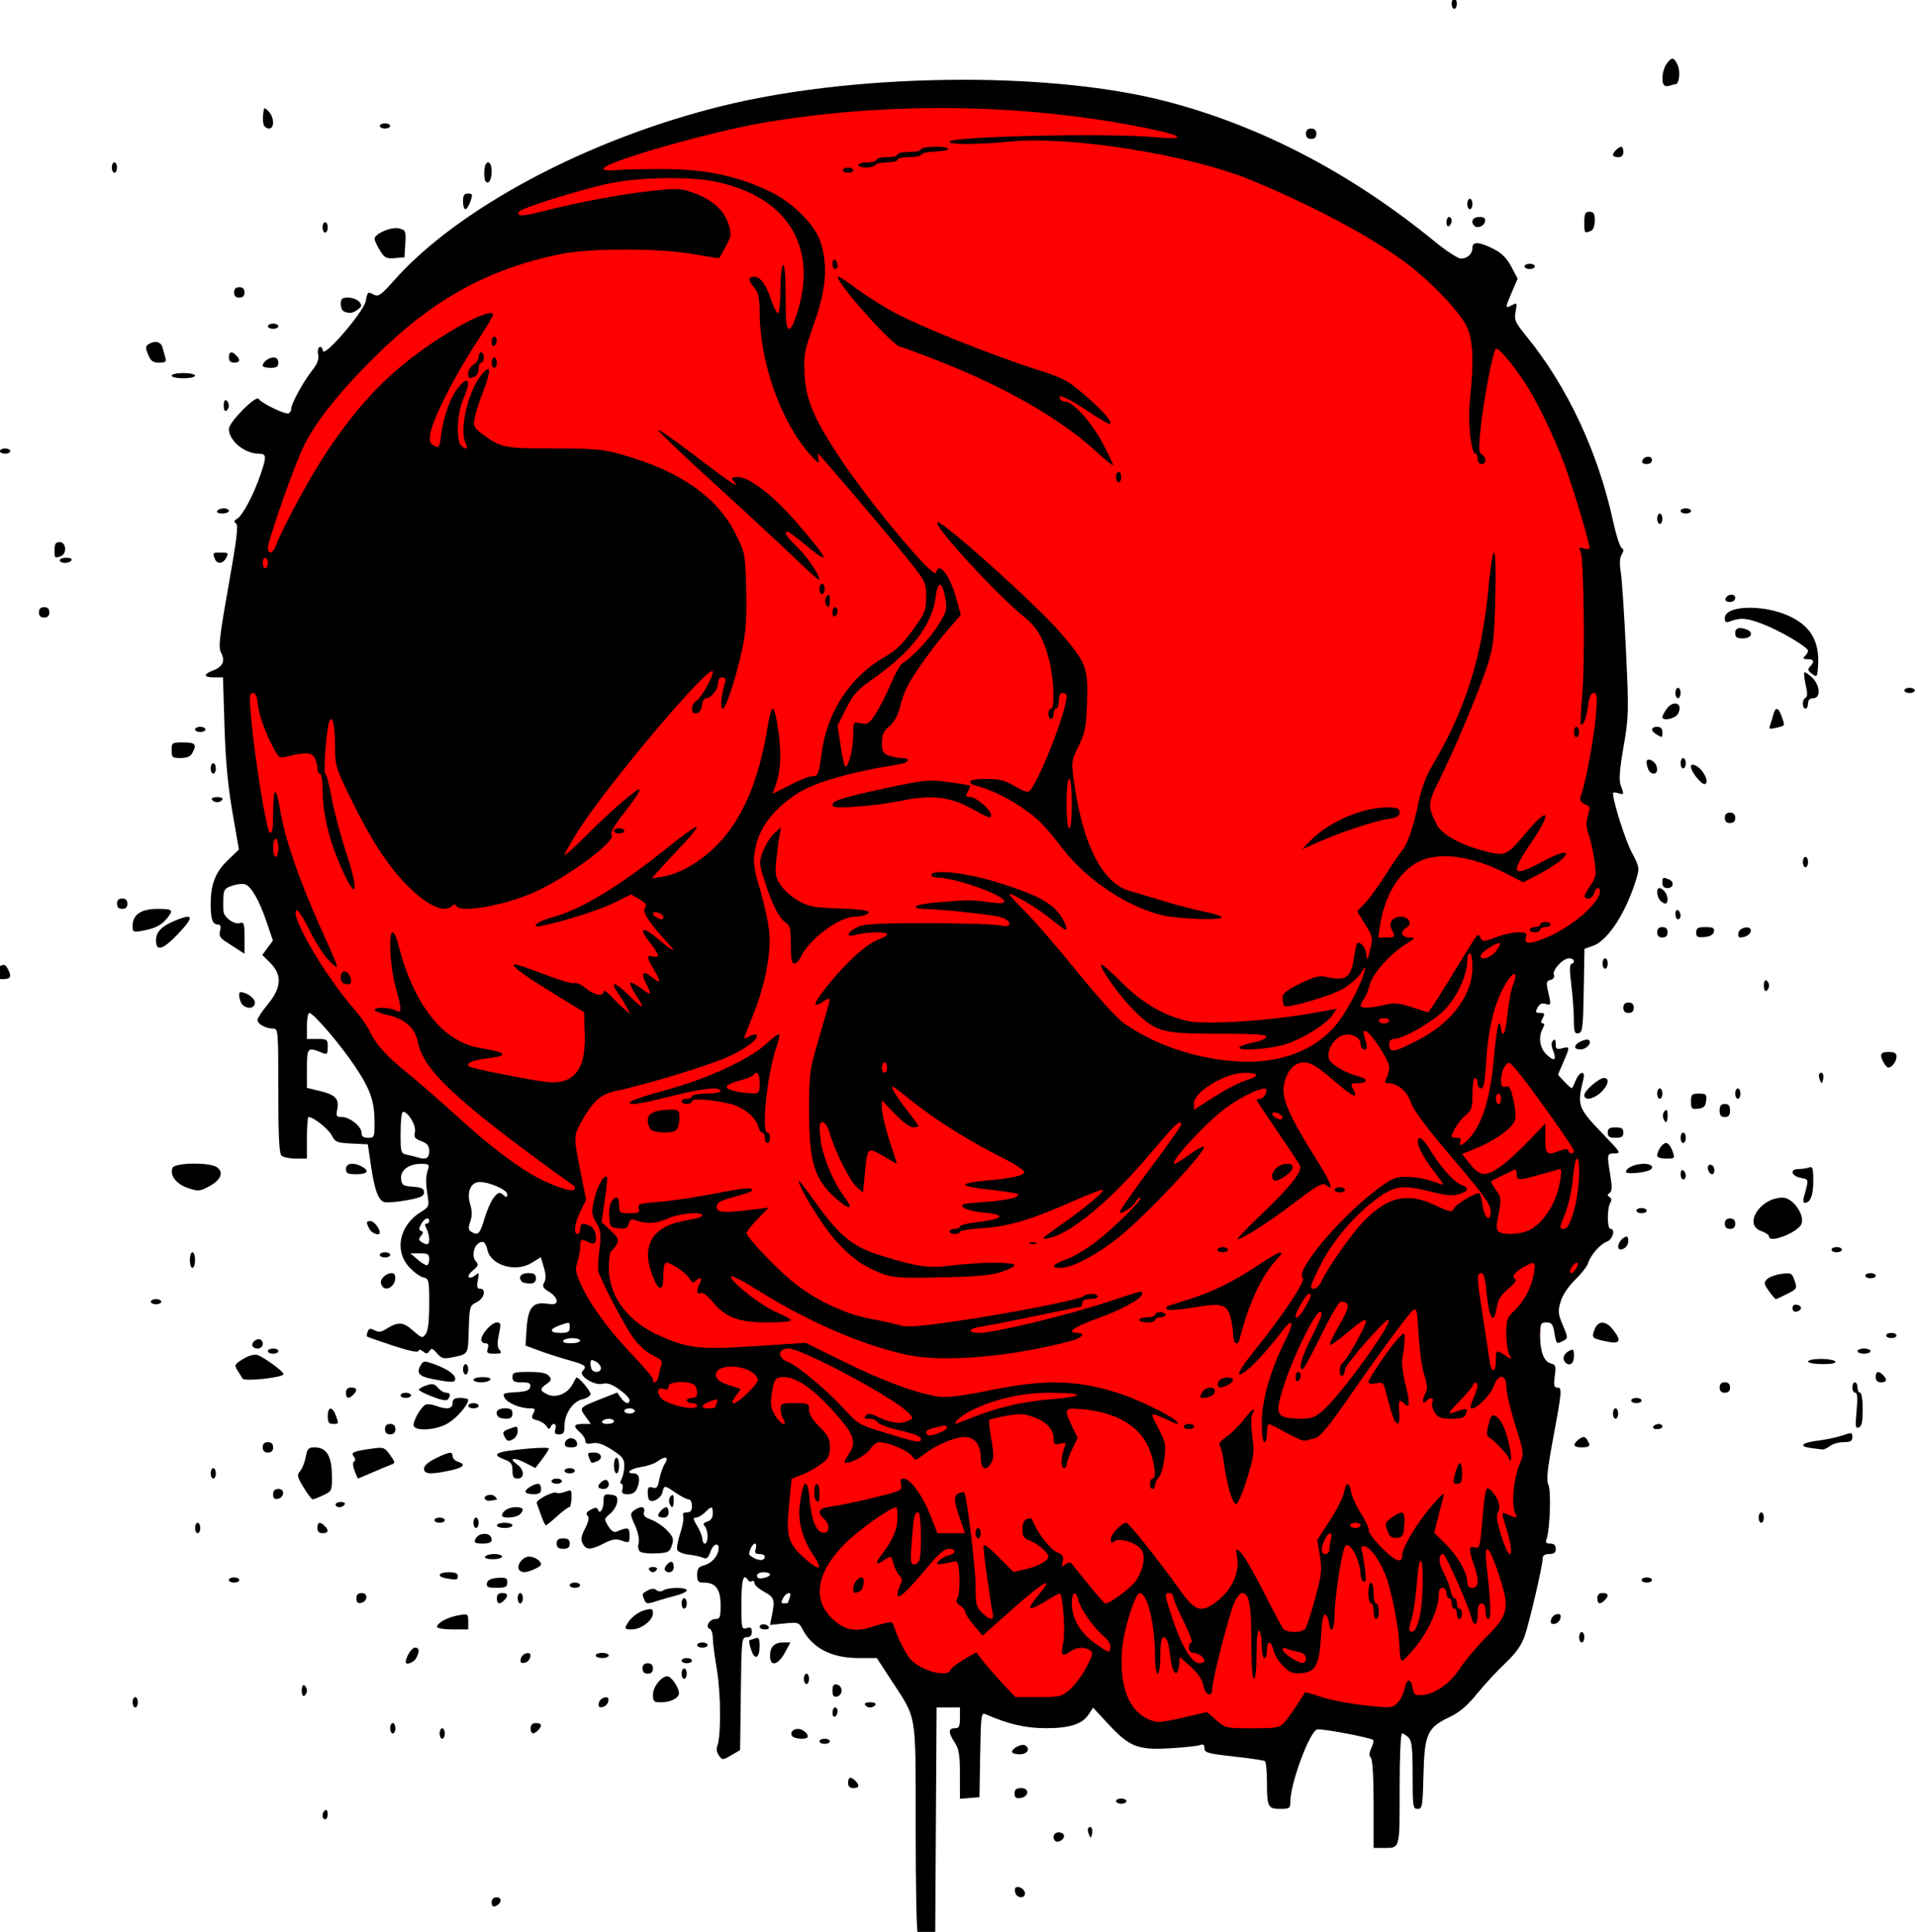 <?xml version="1.0" encoding="UTF-8" standalone="no"?>
<!-- Created with Inkscape (http://www.inkscape.org/) -->

<svg
   xmlns:dc="http://purl.org/dc/elements/1.1/"
   xmlns:cc="http://creativecommons.org/ns#"
   xmlns:rdf="http://www.w3.org/1999/02/22-rdf-syntax-ns#"
   xmlns:svg="http://www.w3.org/2000/svg"
   xmlns="http://www.w3.org/2000/svg"
   xmlns:sodipodi="http://sodipodi.sourceforge.net/DTD/sodipodi-0.dtd"
   xmlns:inkscape="http://www.inkscape.org/namespaces/inkscape"
   width="195.262mm"
   height="196.812mm"
   viewBox="0 0 195.262 196.812"
   version="1.1"
   id="svg2896"
   inkscape:version="0.92.4 (5da689c313, 2019-01-14)"
   sodipodi:docname="Skull 1-red.svg">
  <title
     id="title2993">Skull 1</title>
  <defs
     id="defs2890" />
  <sodipodi:namedview
     id="base"
     pagecolor="#ffffff"
     bordercolor="#666666"
     borderopacity="1.0"
     inkscape:pageopacity="0.0"
     inkscape:pageshadow="2"
     inkscape:zoom="1.2978204"
     inkscape:cx="356.50993"
     inkscape:cy="430.31128"
     inkscape:document-units="mm"
     inkscape:current-layer="layer1"
     showgrid="false"
     fit-margin-top="0"
     fit-margin-left="0"
     fit-margin-right="0"
     fit-margin-bottom="0"
     inkscape:window-width="1920"
     inkscape:window-height="986"
     inkscape:window-x="-11"
     inkscape:window-y="-11"
     inkscape:window-maximized="1"
     inkscape:snap-global="false" />
  <g
     inkscape:label="Layer 1"
     inkscape:groupmode="layer"
     id="layer1"
     transform="translate(341.502,97.796)">
    <path
       style="fill:#ff0000;stroke:none;stroke-width:0.265px;stroke-linecap:butt;stroke-linejoin:miter;stroke-opacity:1"
       d="m -315.61,-39.41 4.485,-14.475 11.009,-11.417 11.213,-12.844 16.513,-6.728 c 0,0 21.202,-3.262 22.833,-3.262 1.631,0 26.095,1.427 26.095,1.427 l 18.348,8.97 14.882,11.213 7.951,10.397 4.077,13.455 1.019,13.251 -0.204,10.601 0.815,10.397 -1.631,5.301 -6.32,4.077 -1.427,8.562 6.32,8.562 1.019,7.339 -1.223,4.893 -4.485,5.097 -0.612,4.689 0.408,9.174 v 10.397 l -3.058,10.397 -7.747,6.524 -5.097,0.612 -7.135,-0.815 -3.262,4.077 -8.766,-2.243 -6.32,0.815 -3.873,-4.689 -3.873,2.039 -15.086,-3.058 -2.854,-4.077 -5.097,-0.612 -9.378,-15.086 -8.359,-7.339 -8.562,-11.417 -1.835,-10.193 -18.96,-14.678 -11.213,-19.571 -1.631,-20.387 z"
       id="path2638"
       inkscape:connector-curvature="0" />
    <path
       style="fill:#000000;stroke-width:3.78"
       d="m -729.715,-369.623 c -0.55,0 -1,0.9 -1,2 0,1.1 0.45,2 1,2 0.55,0 1,-0.9 1,-2 0,-1.1 -0.45,-2 -1,-2 z m 83.918,23.139 c -0.642,-0.05 -1.357,0.65 -2.361,2.084 -1.604,2.291 -2.09,6.91 -0.857,8.143 0.384,0.384 1.319,0.458 2.08,0.166 0.761,-0.292 1.75,-0.531 2.195,-0.531 1.484,0 2.05,-4.851 0.869,-7.443 -0.714,-1.568 -1.284,-2.368 -1.926,-2.418 z m -272.434,8.117 c -32.48,-0.025 -66.282,3.415 -93.582,10.229 -51.517,12.857 -101.042,39.313 -125.566,67.074 -4.634,5.245 -5.934,6.192 -7.412,5.4 -2.561,-1.37 -2.634,-1.316 -3.338,2.436 -0.752,4.011 -15.871,21.624 -16.408,19.115 -0.593,-2.767 -2.425,-1.587 -1.889,1.217 0.382,2 -0.229,3.675 -2.297,6.285 -3.303,4.171 -7.992,12.722 -7.992,14.578 0,0.711 -0.432,1.559 -0.961,1.887 -1.093,0.675 -10.534,-3.85 -11.588,-5.555 -0.985,-1.593 -11.451,8.984 -11.451,11.572 0,4.472 6.065,9.506 11.451,9.506 3.058,0 3.14,0.97 0.682,8.115 -2.659,7.728 -6.812,15.597 -8.871,16.811 -1.327,0.782 -1.454,1.24 -0.52,1.859 0.963,0.638 0.315,6.031 -2.889,24.076 -3.513,19.784 -3.938,23.609 -2.857,25.629 1.68,3.14 0.672,5.431 -2.998,6.816 -3.967,1.497 -3.802,2.693 0.371,2.693 h 3.369 l 0.578,18.75 c 0.406,13.168 1.318,23.017 3.059,33.086 l 2.478,14.338 -4.322,4.162 c -4.717,4.543 -6.518,9.185 -6.525,16.832 -0.01,5.691 0.735,7.832 2.711,7.832 1.084,0 1.333,0.665 0.9,2.391 -0.46,1.831 -0.016,2.767 1.893,4 1.37,0.885 3.615,2.336 4.99,3.225 l 2.5,1.615 v -6.184 c 0,-5.573 -0.182,-6.124 -1.859,-5.592 -2.083,0.661 -5.926,-2.1 -6.201,-4.455 -0.096,-0.825 -0.122,-3.152 -0.057,-5.172 0.104,-3.237 0.514,-3.804 3.465,-4.777 1.841,-0.608 4.083,-0.823 4.981,-0.479 2.367,0.908 5.389,6.243 8.174,14.432 l 2.436,7.162 -2.043,2.764 -2.045,2.766 3.076,3.076 c 4.598,4.598 4.31,9.516 -0.926,15.852 -2.2,2.662 -4,5.396 -4,6.074 0,1.532 3.183,3.303 5.936,3.303 2.028,0 2.064,0.415 2.064,23.801 0,17.178 0.335,24.134 1.201,25 0.66,0.66 3.135,1.199 5.5,1.199 h 4.299 v -8 c 0,-4.4 0.285,-8 0.633,-8 1.844,0 7.612,4.572 8.893,7.049 1.352,2.614 2.003,2.882 7.68,3.154 l 6.203,0.297 1.18,8 c 1.385,9.384 2.77,13.315 4.992,14.168 0.885,0.34 4.718,0.064 8.516,-0.615 5.61,-1.003 6.904,-1.582 6.904,-3.086 0,-1.464 -0.891,-1.917 -4.25,-2.16 -3.762,-0.272 -4.285,-0.612 -4.557,-2.961 -0.386,-3.337 2.896,-5.846 7.646,-5.846 3.07,0 3.324,0.215 2.662,2.25 -0.882,2.711 -0.895,4.963 -0.061,10.25 0.588,3.722 0.406,4.139 -2.617,6 -8.169,5.029 -10.318,14.591 -4.713,20.975 1.711,1.949 4.186,3.813 5.5,4.143 2.313,0.58 2.389,0.908 2.389,10.301 0,6.478 -0.441,10.303 -1.326,11.514 -1.25,1.71 -1.533,1.63 -4.969,-1.387 -3.841,-3.372 -5.657,-3.444 -10.465,-0.412 -1.696,1.07 -2.759,1.159 -4.264,0.354 -1.583,-0.847 -2.133,-0.739 -2.613,0.514 -0.335,0.872 -0.442,1.729 -0.236,1.902 0.205,0.174 4.646,1.735 9.869,3.469 5.854,1.944 9.631,2.749 9.848,2.1 0.232,-0.697 0.852,-0.638 1.83,0.174 1.181,0.981 1.67,0.938 2.424,-0.209 0.782,-1.189 1.281,-1.034 2.902,0.898 1.601,1.909 2.554,2.214 5.229,1.676 7.041,-1.418 6.676,-0.85 6.986,-10.805 0.278,-8.914 0.366,-9.221 3.035,-10.498 2.914,-1.394 3.848,-5.207 1.275,-5.207 -1.129,0 -1.323,-0.761 -0.83,-3.25 0.587,-2.966 0.494,-3.128 -1.051,-1.857 -0.931,0.766 -2.019,1.065 -2.418,0.664 -0.399,-0.401 0.358,-1.609 1.684,-2.684 1.828,-1.482 2.13,-2.233 1.25,-3.113 -2.386,-2.386 -0.713,-7.76 2.416,-7.76 0.646,0 1.441,1.33 1.766,2.955 1.208,6.041 10.855,8.94 17.037,5.119 l 3.514,-2.17 1.174,3.922 c 0.821,2.74 0.865,4.477 0.144,5.764 -0.849,1.517 -0.519,2.153 1.879,3.611 1.601,0.973 2.91,2.511 2.91,3.416 0,1.335 -0.733,1.548 -3.873,1.127 -5.356,-0.718 -7.174,1.595 -7.701,9.797 l -0.406,6.322 5.24,1.953 c 2.882,1.074 8.053,2.74 11.49,3.701 6.412,1.792 7.039,2.295 5.174,4.16 -1.708,1.708 4.519,5.679 7.666,4.889 1.821,-0.457 3.58,0.131 6.438,2.152 2.162,1.53 3.94,3.344 3.951,4.031 0.033,1.905 -1.695,1.492 -3.291,-0.787 l -1.426,-2.037 -5.277,2.08 c -9.48,3.737 -9.378,3.632 -6.947,7.045 l 2.1,2.949 h -3.068 c -3.569,0 -3.857,0.88 -1.068,3.268 1.1,0.942 2,2.381 2,3.197 0,1.082 0.746,1.341 2.75,0.953 1.981,-0.384 4.079,0.315 7.5,2.502 3.986,2.547 4.75,3.532 4.75,6.123 0,1.698 -0.466,3.96 -1.035,5.023 -0.612,1.143 -0.65,1.934 -0.094,1.934 0.518,0 0.708,0.9 0.42,2 -0.426,1.627 -0.032,2 2.117,2 1.943,0 2.911,-0.706 3.658,-2.672 1.206,-3.173 0.585,-5.328 -1.535,-5.328 -3.373,0 -1.254,-1.815 2.834,-2.428 2.401,-0.36 5.213,-1.297 6.25,-2.082 3.066,-2.322 4.699,-1.905 2.982,0.76 -0.797,1.238 -1.761,3.95 -2.141,6.029 -0.569,3.114 -1.023,3.676 -2.574,3.184 -1.487,-0.472 -1.883,-0.093 -1.883,1.803 0,1.32 0.252,2.652 0.559,2.959 1.23,1.23 4.499,-0.607 5.061,-2.844 0.736,-2.933 0.672,-2.934 5.166,0.119 2.023,1.375 4.25,2.5 4.947,2.5 0.697,0 1.268,1.125 1.268,2.5 0,1.82 -0.536,2.5 -1.969,2.5 -1.317,0 -1.782,0.484 -1.406,1.463 0.309,0.805 -0.198,3.746 -1.125,6.537 -0.927,2.791 -1.451,5.683 -1.166,6.426 0.285,0.743 2.238,1.553 4.342,1.801 2.103,0.248 4.618,0.797 5.588,1.223 1.39,0.61 1.996,0.106 2.863,-2.383 1.161,-3.33 3.615,-3.704 3.033,-0.463 -0.478,2.667 -2.882,5.111 -5.732,5.826 -1.89,0.474 -2.428,1.268 -2.428,3.59 0,2.564 0.374,2.98 2.672,2.98 4.436,0 6.328,2.588 6.328,8.654 0,4.706 -0.243,5.346 -2.031,5.346 -2.243,0 -4.033,3.145 -2.148,3.773 0.649,0.216 1.18,1.762 1.18,3.436 0,1.674 0.719,7.258 1.598,12.41 1.565,9.183 1.6,26.06 0.061,29.41 -0.386,0.841 -0.078,2.38 0.684,3.422 1.356,1.855 1.453,1.853 4.771,-0.084 l 3.387,-1.979 0.27,-21.693 c 0.259,-20.866 0.345,-21.695 2.25,-21.695 1.335,0 1.98,-0.674 1.98,-2.068 0,-1.612 -0.44,-1.927 -2,-1.432 -1.91,0.606 -2,0.179 -2,-9.434 0,-9.154 0.757,-11.886 2.51,-9.051 0.345,0.559 1.049,0.758 1.561,0.441 0.512,-0.316 0.933,0.014 0.934,0.734 0.002,0.72 1.689,2.219 3.75,3.332 3.919,2.117 4.213,3.058 2.93,9.367 l -0.689,3.391 5.514,-0.57 c 5.221,-0.539 5.589,-0.427 6.914,2.109 3.847,7.364 11.208,11.18 21.568,11.18 h 7.055 l 5.496,8.432 c 10.053,15.423 9.411,11.577 9.438,56.652 0.012,21.771 0.344,39.904 0.736,40.297 0.396,0.392 2.081,0.579 3.748,0.416 l 3.037,-0.297 0.26,-43.25 0.262,-43.25 h 4.488 4.49 v 4 c 0,3.333 -0.333,4 -2,4 -2.528,0 -2.528,1.683 0,5.5 1.624,2.452 1.988,4.699 1.992,12.309 l 0.008,9.311 3.75,-0.311 3.75,-0.311 0.275,-16.346 c 0.253,-15.049 0.412,-16.288 2,-15.588 8.637,3.806 15.353,5.384 23.006,5.408 9.368,0.029 14.222,-1.524 16.73,-5.352 l 1.666,-2.543 5.58,6.025 c 8.37,9.041 11.475,10.298 23.723,9.602 5.511,-0.314 10.807,-0.875 11.77,-1.246 1.291,-0.497 1.75,-0.174 1.75,1.232 0,1.687 1.284,2.05 11.162,3.148 6.139,0.683 11.539,1.473 12,1.758 0.461,0.285 0.838,3.831 0.838,7.879 0,9.766 0.368,10.521 5.107,10.521 3.594,0 3.893,-0.214 3.893,-2.789 0,-6.964 7.242,-26.598 10.234,-27.746 1.315,-0.505 20.686,3.123 21.609,4.047 0.265,0.265 -0.063,1.676 -0.729,3.137 -0.844,1.852 -0.893,2.975 -0.162,3.705 0.647,0.647 1.047,7.469 1.047,17.848 V 341.375 h 3.418 c 6.878,0 6.582,1.017 6.582,-22.605 0,-12.498 0.385,-21.395 0.928,-21.395 0.511,0 1.636,0.708 2.5,1.572 1.266,1.266 1.572,4.08 1.572,14.5 0,12.088 0.124,12.928 1.922,12.928 1.783,0 1.946,-0.958 2.25,-13.25 0.386,-15.611 1.49,-18.025 10.107,-22.102 3.705,-1.753 6.738,-4.331 10.396,-8.84 2.841,-3.501 7.739,-8.802 10.887,-11.779 4.099,-3.877 6.225,-6.848 7.488,-10.471 1.885,-5.407 6.949,-27.216 6.949,-29.928 0,-1.072 0.856,-1.631 2.5,-1.631 1.833,0 2.5,-0.533 2.5,-2 0,-1.367 -0.667,-2 -2.107,-2 -1.599,0 -1.942,-0.422 -1.426,-1.75 1.316,-3.385 1.838,-18.813 0.707,-20.926 -0.848,-1.585 -0.426,-5.671 1.855,-17.938 3.405,-18.304 3.488,-19.387 1.49,-19.387 -1.173,0 -1.357,-0.905 -0.885,-4.352 0.527,-3.843 0.349,-4.419 -1.508,-4.904 -2.67,-0.698 -4.127,-4.515 -4.127,-10.809 0,-4.549 0.189,-4.936 2.412,-4.936 2.035,0 2.518,0.626 3.088,4 0.741,4.388 0.805,4.443 3.484,3.01 1.79,-0.958 1.781,-1.155 -0.242,-5.943 -1.857,-4.395 -1.952,-5.423 -0.846,-9.117 0.752,-2.51 2.951,-5.819 5.537,-8.332 2.359,-2.293 4.595,-5.133 4.969,-6.311 1.031,-3.25 4.577,-7.347 7.229,-8.355 2.323,-0.883 3.448,-4.951 1.369,-4.951 -1.26,0 -1.289,-7.993 -0.037,-9.973 0.614,-0.972 0.524,-1.738 -0.266,-2.25 -0.924,-0.6 -0.917,-0.959 0.033,-1.574 0.932,-0.603 0.994,-2.244 0.256,-6.75 -1.354,-8.266 -1.316,-8.453 1.678,-8.453 2.507,0 2.281,-0.398 -3.83,-6.75 -10.52,-10.935 -10.697,-11.415 -8.156,-22 0.772,-3.216 -1.473,-2.829 -2.902,0.5 -0.65,1.512 -1.308,2.934 -1.467,3.158 -0.158,0.224 -1.449,-0.846 -2.867,-2.377 l -2.578,-2.781 2.068,-4.811 c 2.597,-6.037 2.591,-6.108 -0.432,-5.35 -2.126,0.534 -2.5,0.283 -2.5,-1.68 0,-1.594 -0.321,-1.988 -1.037,-1.271 -0.718,0.716 -0.708,1.903 0.027,3.838 1.44,3.786 0.515,4.35 -2.496,1.521 -2.662,-2.501 -3.269,-6.684 -1.461,-10.062 0.725,-1.352 0.715,-1.936 -0.033,-1.936 -0.761,0 -0.761,-0.579 0,-2 0.91,-1.701 0.76,-2 -1,-2 -1.777,0 -1.915,-0.289 -0.975,-2.047 0.759,-1.418 1.693,-1.86 3.035,-1.434 2.191,0.695 2.236,0.471 0.994,-4.883 -0.778,-3.352 -0.651,-3.93 0.955,-4.35 1.121,-0.293 1.632,-1.056 1.295,-1.936 -0.708,-1.845 3.456,-6.352 5.869,-6.352 1.926,0 2.532,1.598 0.822,2.168 -0.668,0.223 -0.677,2.842 -0.029,7.834 0.535,4.124 0.983,10.119 1.002,13.322 0.026,4.998 0.279,5.777 1.781,5.488 1.566,-0.301 1.78,-2.024 2.025,-16.383 l 0.273,-16.045 3.43,-1.24 c 5.705,-2.063 12.74,-13.049 16.564,-25.871 1.191,-3.994 1.091,-4.546 -1.811,-10 -2.448,-4.601 -7.232,-19.655 -7.232,-22.756 0,-0.357 0.9,-0.365 2,-0.016 2.301,0.73 2.356,0.564 0.992,-3.023 -0.745,-1.96 -0.462,-5.829 1.088,-14.814 1.999,-11.592 2.043,-13.334 0.92,-37.162 -0.648,-13.75 -1.541,-27.218 -1.984,-29.93 -0.54,-3.297 -0.429,-5.543 0.338,-6.781 0.869,-1.402 0.858,-2.031 -0.045,-2.594 -0.656,-0.408 -2.118,-5.006 -3.25,-10.219 -5.788,-26.647 -17.639,-51.917 -33.418,-71.26 -4.257,-5.218 -4.653,-6.133 -4.049,-9.355 0.639,-3.409 0.573,-3.52 -1.461,-2.432 -2.646,1.416 -2.642,1.132 0.055,-5.137 l 2.184,-5.076 -2.434,-4.609 c -1.766,-3.343 -3.66,-5.225 -6.896,-6.857 -5.427,-2.737 -8.039,-2.882 -8.039,-0.449 0,2.39 -1.92,4.203 -4.449,4.195 -1.128,-0.003 -5.651,-2.952 -10.051,-6.553 -32.204,-26.356 -67.166,-44.584 -103.5,-53.965 -21.228,-5.481 -48.857,-8.201 -77.516,-8.223 z M -929.562,-327.5 c 28.12,-0.156 56.239,2.476 82.32,7.863 13.392,2.766 14.959,4.512 3.027,3.373 -18.041,-1.722 -79.5,-0.372 -79.5,1.746 0,1.142 10.768,1.105 23,-0.078 23.768,-2.299 69.613,5.067 93.465,15.018 23.242,9.696 43.748,20.59 57.783,30.695 9.701,6.985 21.624,19.299 24.561,25.365 2.44,5.04 2.811,13.793 1.203,28.396 -0.889,8.078 0.421,20.498 2.162,20.498 0.455,0 0.826,0.9 0.826,2 0,1.111 0.667,2 1.5,2 1.896,0 1.963,-2.636 0.094,-3.699 -1.154,-0.656 -1.243,-2.419 -0.5,-9.801 1.027,-10.199 4.706,-29.595 5.842,-30.793 0.788,-0.832 5.523,4.588 10.83,12.396 4.494,6.612 11.436,20.871 15.582,32.004 3.282,8.813 9.652,30.021 9.652,32.135 0,0.492 -0.969,0.587 -2.152,0.211 -1.834,-0.582 -2.022,-0.409 -1.281,1.182 1.278,2.747 1.724,43.241 0.609,55.395 -0.528,5.759 -0.76,10.684 -0.514,10.943 0.873,0.92 2.123,-2.296 2.76,-7.1 0.455,-3.432 1.101,-4.871 2.182,-4.871 1.309,0 1.436,1.212 0.869,8.25 -0.681,8.449 -3.939,26.213 -5.615,30.621 -0.912,2.399 -0.317,3.41 2.613,4.436 0.619,0.217 0.588,1.596 -0.088,3.799 -0.805,2.624 -0.73,4.415 0.318,7.426 0.76,2.182 1.754,6.667 2.209,9.965 0.747,5.416 0.596,6.335 -1.543,9.482 -2.787,4.101 -2.927,5.021 -0.773,5.021 0.876,0 1.83,-0.9 2.117,-2 0.565,-2.159 2.289,-2.766 2.289,-0.805 0,4.44 -10.409,13.478 -20.508,17.807 -6.186,2.652 -8.834,2.652 -7.992,-0.002 0.554,-1.744 0.18,-2 -2.922,-2 -1.956,0 -5.813,0.856 -8.57,1.904 -4.618,1.755 -5.087,1.774 -5.936,0.258 -1.122,-2.005 -0.268,-3.074 -9.076,11.338 -4.034,6.6 -8.156,13.191 -9.16,14.646 l -1.826,2.646 -6.254,-1.992 c -5.239,-1.669 -6.948,-1.814 -10.52,-0.896 -4.979,1.279 -9.236,1.426 -9.236,0.318 0,-0.428 0.616,-1.665 1.371,-2.75 0.755,-1.085 1.686,-3.406 2.066,-5.156 0.871,-4.002 7.648,-11.781 13.494,-15.488 4.155,-2.635 4.276,-2.828 1.764,-2.828 -3.05,0 -3.688,-2.347 -1.041,-3.828 2.328,-1.303 0.953,-4.172 -2,-4.172 -3.343,0 -5.101,2.297 -3.725,4.869 1.55,2.896 1.399,3.131 -2.043,3.131 h -3.113 l 0.705,-4.711 c 1.702,-11.347 7.314,-20.612 14.797,-24.43 7.827,-3.993 20.537,-2.281 33.725,4.543 l 6.5,3.365 5.5,-2.826 c 3.025,-1.554 6.85,-3.938 8.5,-5.295 5.301,-4.361 1.579,-4.273 -6.594,0.156 -11.77,6.379 -12.625,4.925 -4.309,-7.318 8.141,-11.985 6.865,-14.338 -2.02,-3.725 -7.549,9.019 -7.79,9.117 -16.645,6.811 -8.535,-2.223 -15.707,-6.232 -17.561,-9.816 -3.622,-7.005 -3.569,-8.411 0.643,-16.787 5.735,-11.407 15.323,-34.163 18.523,-43.967 2.498,-7.653 2.819,-10.269 3.229,-26.25 0.275,-10.728 0.084,-17.75 -0.484,-17.75 -0.517,0 -1.457,5.823 -2.09,12.939 -2.404,27.026 -8.971,47.872 -21.787,69.162 -2.03,3.373 -3.984,8.546 -4.91,13 -2.098,10.086 -4.409,17.007 -6.477,19.398 -0.951,1.1 -3.864,5.375 -6.475,9.5 -2.611,4.125 -6.128,8.949 -7.814,10.721 l -3.066,3.221 3.066,4.934 c 2.913,4.685 3.011,5.177 1.949,9.779 -1.008,4.367 -1.154,4.548 -1.488,1.848 -0.334,-2.698 -1.621,-4.446 -3.305,-4.488 -0.338,-0.008 -0.885,1.952 -1.215,4.357 -1.272,9.28 -2.971,10.603 -11.172,8.693 -2.316,-0.539 -4.539,0.06 -9.75,2.631 -5.566,2.746 -6.75,3.755 -6.75,5.758 0,1.336 0.338,2.633 0.75,2.885 1.51,0.92 17.888,-3.92 22.562,-6.668 2.647,-1.556 5.72,-4.256 6.828,-6 1.763,-2.775 1.932,-2.857 1.355,-0.67 -1.579,5.995 -7.565,16.911 -11.91,21.719 -8.621,9.54 -22.294,14.106 -38.4,12.826 -15.486,-1.231 -31.043,-6.645 -42.314,-14.727 -2.546,-1.826 -10.385,-10.463 -17.42,-19.193 -7.035,-8.73 -15.865,-18.99 -19.621,-22.799 -3.756,-3.809 -6.83,-7.135 -6.83,-7.393 0,-1.143 10.417,4.969 15.438,9.059 3.044,2.479 5.795,4.508 6.115,4.508 1.248,0 -0.913,-4.646 -3.416,-7.344 -3.728,-4.018 -10.16,-7.051 -23.596,-11.123 -11.636,-3.527 -24.541,-4.859 -24.541,-2.533 0,0.55 1.172,1 2.605,1 6.587,0 25.395,6.709 25.395,9.059 0,0.852 -1.565,0.952 -5.75,0.363 -6.761,-0.952 -7.99,-0.952 -19.5,0.018 -4.813,0.406 -8.75,1.148 -8.75,1.648 0,0.501 1.238,0.914 2.75,0.918 5.885,0.018 25.916,2.095 29.486,3.057 2.19,0.59 3.764,1.629 3.764,2.486 0,1.186 -0.828,1.324 -4.25,0.711 -2.337,-0.419 -14.825,-0.762 -27.75,-0.762 -18.922,0 -24.07,0.292 -26.426,1.5 -4.315,2.212 -4.575,4.148 -0.396,2.949 4.026,-1.155 11.822,-1.254 11.822,-0.15 0,0.439 -1.548,1.359 -3.439,2.043 -4.396,1.59 -11.709,8.171 -19.057,17.152 -5.868,7.172 -6.621,9.622 -2.035,6.617 1.392,-0.912 2.531,-1.299 2.531,-0.859 0,0.439 -1.794,6.863 -3.986,14.273 -3.87,13.083 -3.985,13.912 -4,28.543 -0.019,20.638 2.133,27.025 11.779,34.969 4.202,3.461 5.151,2.568 1.859,-1.748 -4.392,-5.758 -8.598,-15.983 -9.287,-22.572 -0.535,-5.122 -0.389,-6.217 0.834,-6.217 0.882,0 1.996,1.725 2.744,4.25 2.098,7.081 7.613,18.109 10.277,20.549 l 2.512,2.299 0.703,-7.152 c 1.041,-10.56 0.933,-10.453 7.074,-6.939 l 5.289,3.025 -2.9,-9.016 c -1.595,-4.959 -2.898,-10.464 -2.898,-12.234 v -3.219 l 4.977,5.219 c 2.795,2.931 5.864,5.219 7,5.219 1.112,0 2.023,-0.238 2.023,-0.529 0,-0.291 -1.828,-2.841 -4.061,-5.666 -2.233,-2.825 -4.742,-6.455 -5.576,-8.068 -1.278,-2.471 -0.274,-1.922 6.375,3.49 9.227,7.511 22.238,15.733 35.188,22.236 5.32,2.672 9.046,5.136 8.818,5.832 -0.428,1.314 -5.5,2.351 -15.994,3.271 -3.712,0.326 -6.75,0.975 -6.75,1.441 0,0.467 2.588,1.13 5.75,1.475 3.163,0.345 8,0.959 10.75,1.363 4.646,0.684 4.841,0.824 2.768,1.971 -1.228,0.679 -6.541,1.517 -11.809,1.863 -8.299,0.545 -9.388,0.821 -8.15,2.059 0.785,0.785 4.188,1.679 7.561,1.984 9.42,0.854 8.062,2.522 -3.119,3.834 -3.162,0.371 -5.75,1.072 -5.75,1.559 0,0.487 -0.9,0.885 -2,0.885 -1.1,0 -2,0.45 -2,1 0,0.55 0.9,1 2,1 1.1,0 2,-0.388 2,-0.861 0,-0.474 3.938,-1.108 8.75,-1.408 9.98,-0.623 18.931,-3.318 35.332,-10.637 6.005,-2.679 10.918,-4.493 10.918,-4.031 0,1.155 -7.564,7.373 -16.795,13.809 -6.939,4.837 -7.359,5.307 -4.217,4.727 8.634,-1.595 24.442,-14.874 40.42,-33.957 8.331,-9.951 10.592,-12.019 10.592,-9.688 0,0.524 -5.43,8.218 -12.068,17.098 -6.638,8.879 -11.827,16.386 -11.531,16.682 0.759,0.759 5.594,-2.556 6.26,-4.291 0.304,-0.793 1.055,-1.441 1.666,-1.441 1.673,0 -9.938,11.522 -17.256,17.123 -3.536,2.706 -8.598,5.693 -11.25,6.635 -5.379,1.911 -6.23,3.243 -2.07,3.242 4.345,-0.001 14.077,-5.144 22.365,-11.816 10.61,-8.541 33.965,-33.437 32.625,-34.777 -0.299,-0.299 -2.78,1.063 -5.512,3.025 -2.732,1.963 -5.305,3.568 -5.717,3.568 -2.521,0 11.739,-15.564 19.732,-21.537 5.549,-4.147 14.271,-8.28 15.301,-7.25 0.907,0.907 -0.73,3.787 -2.152,3.787 -0.766,0 -1.393,0.186 -1.393,0.414 0,0.228 3.654,5.741 8.121,12.25 4.467,6.509 8.336,12.387 8.598,13.061 0.872,2.244 -3.696,8.041 -14.344,18.207 -5.8,5.537 -10.168,10.064 -9.709,10.059 1.864,-0.021 12.052,-6.556 21.971,-14.094 8.575,-6.517 10.797,-7.78 11.971,-6.807 3.513,2.916 2.1,-0.738 -4.115,-10.639 -9.852,-15.694 -12.83,-22.497 -12,-27.412 0.952,-5.637 3.9,-9.039 7.83,-9.039 2.485,7.9e-5 4.974,1.53 11.428,7.025 7.793,6.637 9.6,7.365 7.215,2.908 -0.918,-1.715 -0.691,-1.934 2,-1.934 3.787,0 3.976,-1.736 0.285,-2.623 -4.529,-1.089 -10.112,-4.251 -11.246,-6.371 -1.385,-2.588 1.11,-7.644 4.545,-9.209 3.22,-1.467 7.451,0.339 7.451,3.182 0,1.112 0.643,2.021 1.43,2.021 1.137,0 1.24,-0.665 0.5,-3.244 -1.134,-3.956 -1.135,-3.756 0.016,-3.756 1.651,0 9.055,11.225 9.055,13.729 0,1.322 -0.466,3.274 -1.035,4.338 -0.821,1.534 -0.706,1.934 0.551,1.934 3.717,0 7.295,2.998 8.779,7.354 1.026,3.012 6.131,9.847 16.104,21.562 11.86,13.932 14.602,17.724 14.602,20.201 0,4.55 -2.387,3.047 -3.064,-1.93 -0.311,-2.283 -0.853,-4.439 -1.205,-4.791 -0.887,-0.887 -9.364,4.208 -10.072,6.053 -0.482,1.256 -1.611,1.014 -6.867,-1.473 -10.63,-5.029 -18.014,-3.493 -27.176,5.648 -4.717,4.706 -14.16,18.084 -16.701,23.662 -1.212,2.66 -3.914,3.776 -3.914,1.615 0,-0.604 1.825,-4.603 4.055,-8.889 4.67,-8.976 12.88,-18.496 21.305,-24.699 6.804,-5.01 9.883,-5.373 21.141,-2.486 5.203,1.334 7.834,1.551 10.25,0.84 3.825,-1.126 4.15,-2.374 0.938,-3.596 -2.81,-1.068 -7.85,-6.683 -11.875,-13.225 -3.087,-5.017 -4.816,-6.129 -4.809,-3.098 0.004,2.007 2.919,7.063 7.207,12.5 1.627,2.062 2.752,3.75 2.5,3.75 -0.252,0 -2.373,-0.675 -4.711,-1.5 -2.338,-0.825 -6.526,-1.5 -9.307,-1.5 -4.591,0 -5.716,0.506 -12.238,5.502 -14.203,10.879 -31.07,31.264 -27.629,33.391 1.298,0.802 -7.959,14.714 -18.361,27.594 -7.115,8.81 -8.22,11.825 -2.756,7.527 2.699,-2.123 8.316,-8.425 13.438,-15.078 3.936,-5.113 4.411,-2.983 0.891,3.99 -5.62,11.133 -9.037,23.033 -9.037,31.471 0,4.402 0.421,7.604 1,7.604 0.55,0 1,-1.575 1,-3.5 0,-1.925 0.295,-3.5 0.654,-3.5 0.36,0 3.397,1.515 6.75,3.367 3.353,1.852 6.546,3.242 7.096,3.088 0.55,-0.154 2.218,-0.547 3.707,-0.875 2.099,-0.462 5.007,-3.908 12.949,-15.338 12.949,-18.635 23.07,-32.382 25.023,-33.988 1.331,-1.095 1.59,0.073 2.137,9.625 0.342,5.979 1.329,12.949 2.191,15.49 1.145,3.374 1.289,5.144 0.531,6.561 -1.495,2.793 -1.394,4.826 0.162,3.27 1.731,-1.731 3.118,-1.474 2.383,0.441 -0.346,0.902 0.066,2.703 0.916,4 1.274,1.944 2.402,2.359 6.416,2.359 3.595,0 5.035,-0.43 5.5,-1.643 0.877,-2.285 0.285,-2.574 -2.842,-1.385 -4.531,1.723 -4.473,1.214 0.424,-3.723 2.591,-2.612 4.941,-5.425 5.221,-6.25 0.28,-0.825 0.887,-1.146 1.35,-0.713 0.755,0.707 0.4,2.083 -2.053,7.963 -0.42,1.007 -0.292,1.75 0.301,1.75 2.064,0 7.122,-5.186 8.338,-8.549 1.791,-4.952 4.844,-4.764 4.852,0.299 0.003,2.063 1.552,8.666 3.441,14.674 3.302,10.499 3.375,11.062 1.875,14.5 -2.554,5.855 -3.509,15.893 -1.855,19.5 0.718,1.567 0.571,1.799 -0.793,1.25 -0.92,-0.37 -2.341,-0.943 -3.156,-1.273 -1.3,-0.527 -1.295,-0.005 0.043,4.25 2.246,7.144 2.864,11.35 1.668,11.35 -0.568,0 -2.021,-3.253 -3.229,-7.229 -1.695,-5.58 -1.942,-7.636 -1.08,-9.016 1.213,-1.942 -0.419,-6.267 -3.254,-8.619 -1.594,-1.323 -1.861,-0.032 -3.236,15.646 -0.575,6.558 -0.827,7.225 -2.533,6.684 -2.34,-0.743 -2.432,0.763 -0.396,6.533 2.135,6.051 1.971,9 -0.5,9 -1.39,0 -2,-0.666 -2,-2.184 0,-3.616 -3.688,-10.093 -8.355,-14.674 l -4.398,-4.318 1.859,-7.162 c 1.023,-3.939 1.871,-7.33 1.879,-7.535 0.046,-1.002 -3.627,2.861 -7.441,7.828 -4.634,6.034 -8.543,13.099 -8.543,15.445 0,3.366 -2.495,2.541 -7.619,-2.52 -2.984,-2.947 -5.329,-6.038 -5.211,-6.869 0.118,-0.832 -1.216,-3.728 -2.965,-6.438 -1.749,-2.71 -3.46,-6.422 -3.803,-8.25 -0.803,-4.281 -2.007,-4.241 -2.82,0.094 -0.353,1.88 -2.805,6.73 -5.449,10.781 l -4.809,7.365 1.002,6.061 c 0.892,5.393 0.693,7.205 -1.811,16.467 -1.547,5.724 -3.252,10.971 -3.787,11.658 -0.535,0.688 -2.438,1.25 -4.229,1.25 -1.79,0 -3.702,-0.562 -4.248,-1.25 -0.546,-0.688 -3.972,-7.138 -7.613,-14.336 -3.642,-7.198 -7.543,-13.922 -8.672,-14.943 -2.043,-1.849 -2.049,-1.841 -1.402,2.201 0.877,5.483 -2.067,11.975 -7.314,16.131 -6.541,5.18 -8.747,4.512 -15.201,-4.604 -7.198,-10.166 -19.169,-25.199 -20.066,-25.199 -1.781,0 -5.982,4.351 -5.982,6.195 0,1.582 0.301,1.8 1.316,0.957 1.74,-1.444 7.793,0.208 10.098,2.754 2.049,2.264 1.437,7.169 -1.5,11.998 -1.663,2.734 -10.054,9.096 -11.996,9.096 -0.38,0 -3.305,-3.262 -6.5,-7.25 -3.195,-3.987 -6.153,-7.657 -6.572,-8.156 -0.442,-0.527 -1.434,-0.349 -2.365,0.424 -1.415,1.174 -1.534,1.045 -1.002,-1.092 0.501,-2.013 0.08,-2.655 -2.475,-3.775 -2.566,-1.125 -7.762,-8.113 -9.264,-12.457 -0.153,-0.444 -1.058,-0.508 -2.01,-0.143 -1.157,0.444 -1.73,1.757 -1.73,3.959 0,2.688 0.507,3.478 2.75,4.285 3,1.079 7.25,4.727 7.25,6.223 0,1.529 -4.182,3.8 -8.967,4.869 l -4.469,1 -5.781,-5.783 c -4.116,-4.116 -5.783,-5.261 -5.783,-3.973 0,2.014 2.782,22.093 3.549,25.619 0.64,2.942 -1.031,2.86 -4.094,-0.203 -2.196,-2.196 -2.455,-3.295 -2.455,-10.445 0,-6.896 -3.417,-34.85 -4.377,-35.811 -0.186,-0.186 -1.077,-0.054 -1.98,0.293 -2.135,0.819 -2.071,2.856 0.305,9.76 l 1.945,5.656 h -5.289 -5.287 l -2.793,-7.119 c -2.92,-7.443 -7.666,-13.881 -10.234,-13.881 -1.073,0 -1.34,0.664 -0.926,2.314 0.554,2.205 0.057,2.442 -10.641,5.076 -6.172,1.52 -13.36,3.017 -15.973,3.326 -5.237,0.62 -5.997,2.043 -2.723,5.094 2.297,2.14 1.697,5.476 -0.895,4.977 -2.416,-0.465 -4.324,-5.312 -4.896,-12.438 -0.748,-9.313 -2.638,-8.279 -3.859,2.109 -0.713,6.07 1.159,12.923 5.129,18.766 4.13,6.078 2.575,6.651 -3.4,1.252 -6.213,-5.613 -6.974,-8.25 -5.818,-20.172 l 0.99,-10.197 4.111,-1.637 c 2.262,-0.9 5.574,-2.746 7.361,-4.104 2.692,-2.044 3.25,-3.14 3.25,-6.379 0,-3.236 -0.69,-4.594 -4,-7.871 -2.609,-2.583 -4,-4.856 -4,-6.537 0,-2.459 -0.255,-2.58 -5.5,-2.58 -4.892,0 -5.5,0.229 -5.5,2.066 0,1.136 0.466,2.936 1.035,4 1.804,3.371 -0.882,2.226 -3.09,-1.316 -1.579,-2.535 -1.888,-4.213 -1.404,-7.627 0.921,-6.499 1.351,-7.123 4.926,-7.123 5.211,0 12.686,5.627 21.658,16.303 5.437,6.47 6.011,9.293 2.807,13.793 -1.138,1.597 -1.572,2.904 -0.967,2.904 2.638,0 8.018,-3.044 9.572,-5.416 0.931,-1.421 2.462,-2.584 3.4,-2.584 3.357,0 11.112,3.233 12.496,5.209 1.398,1.996 1.439,1.992 4.768,-0.547 4.735,-3.612 11.739,-6.613 15.492,-6.639 3.996,-0.028 6.307,2.975 6.307,8.199 0,4.327 2.179,5.181 4.094,1.604 0.89,-1.662 0.875,-3.799 -0.066,-9.064 -0.677,-3.789 -1.025,-7.096 -0.771,-7.35 0.253,-0.253 3.248,-0.953 6.654,-1.553 5.237,-0.923 6.882,-0.828 10.645,0.609 4.911,1.876 7.445,4.723 7.445,8.363 0,2.041 0.359,2.296 2.48,1.764 2.32,-0.582 2.417,-0.455 1.5,1.957 -1.27,3.34 -1.259,7.447 0.019,7.447 0.55,0 1,-0.662 1,-1.473 0,-0.81 0.95,-3.429 2.111,-5.818 l 2.111,-4.346 -2.111,-4.369 c -3.365,-6.964 -3.104,-7.371 4.25,-6.617 12.383,1.269 20.689,5.884 24.686,13.717 2.425,4.754 3.746,12.906 2.09,12.906 -0.625,0 -1.137,0.9 -1.137,2 0,1.1 0.45,2 1,2 0.55,0 1,-0.706 1,-1.57 0,-0.864 0.642,-2.215 1.428,-3 0.785,-0.785 1.752,-4.012 2.146,-7.172 0.65,-5.203 0.431,-6.291 -2.318,-11.533 -2.873,-5.479 -2.92,-5.753 -0.895,-5.129 1.177,0.362 3.355,1.276 4.84,2.031 3.579,1.82 4.794,1.693 2.299,-0.24 -3.442,-2.668 -14.72,-8.014 -21.5,-10.193 -16.106,-5.178 -28.224,-5.453 -49.5,-1.121 -10.414,2.12 -16.376,2.867 -19.5,2.443 -8.277,-1.122 -21.369,-5.919 -36.406,-13.34 l -14.904,-7.355 -19.283,1.264 c -21.53,1.411 -25.942,0.925 -37.012,-4.07 -12.32,-5.56 -19.366,-15.085 -19.385,-26.203 -0.01,-3.13 0.437,-5.969 0.984,-6.307 0.547,-0.338 1.479,-1.52 2.07,-2.625 0.909,-1.699 0.543,-2.513 -2.373,-5.264 l -3.451,-3.254 1.24,-8.43 c 0.683,-4.637 1.069,-8.629 0.857,-8.871 -1.053,-1.205 -3.697,3.356 -4.869,8.4 -1.222,5.259 -1.171,5.933 0.719,9.135 1.774,3.006 1.938,4.332 1.254,10.18 -0.433,3.699 -0.664,7.4 -0.514,8.225 0.544,2.981 10.063,21.221 13.564,25.99 2.112,2.877 5.202,5.628 7.525,6.697 2.78,1.279 3.759,2.255 3.32,3.312 -0.342,0.825 -0.832,2.737 -1.092,4.25 -0.456,2.655 -2.246,3.937 -2.246,1.607 0,-0.629 -3.499,-4.791 -7.775,-9.25 -9.177,-9.566 -16.219,-19.168 -19.809,-27.01 -2.206,-4.818 -2.43,-6.121 -1.504,-8.777 0.598,-1.715 1.088,-4.449 1.088,-6.076 0,-2.232 0.368,-2.808 1.5,-2.35 0.825,0.334 2.175,0.879 3,1.213 2.406,0.974 1.994,-5.273 -0.434,-6.572 -2.885,-1.544 -4.066,-1.264 -4.066,0.965 0,1.1 -0.45,2 -1,2 -1.663,0 -1.127,-4.102 1.148,-8.803 l 2.147,-4.438 -2.147,-10.689 c -2.643,-13.158 -2.646,-13.672 -0.049,-18.518 4.516,-8.427 7.742,-11.379 13.783,-12.615 11.257,-2.304 36.263,-9.944 43.35,-13.244 6.914,-3.22 11.758,-7.035 10.514,-8.279 -0.316,-0.316 -1.513,-0.073 -2.66,0.541 -1.147,0.614 -2.086,0.963 -2.086,0.775 0,-0.187 1.545,-4.171 3.434,-8.854 4.613,-11.441 6.979,-23.479 6.254,-31.816 -0.314,-3.608 -1.882,-10.935 -3.484,-16.283 -2.394,-7.992 -2.775,-10.6 -2.137,-14.637 1.375,-8.699 6.308,-15.631 15.689,-22.055 6.613,-4.527 20.839,-8.703 39.494,-11.594 4.162,-0.645 5.136,-2.492 1.314,-2.492 -1.339,0 -3.589,-0.438 -5,-0.975 -2.154,-0.819 -2.564,-1.605 -2.564,-4.91 0,-3.093 0.605,-4.446 2.828,-6.316 1.806,-1.52 3.271,-4.137 4.053,-7.24 0.673,-2.673 1.934,-6.255 2.801,-7.959 2.449,-4.816 10.024,-15.417 15.578,-21.803 l 5.037,-5.793 -1.762,-6.512 c -2.37,-8.757 -6.828,-14.403 -7.719,-9.777 -0.596,3.092 -25.869,-27.151 -37.525,-44.904 -9.554,-14.551 -12.525,-21.685 -13.043,-31.311 -0.398,-7.384 -0.117,-8.885 3.652,-19.5 4.693,-13.217 5.424,-22.747 2.424,-31.57 -2.296,-6.752 -10.775,-15.111 -19.604,-19.324 -12.342,-5.89 -24.311,-8.426 -40.221,-8.521 -7.7,-0.046 -16.12,0.141 -18.713,0.416 -2.765,0.293 -4.764,0.089 -4.834,-0.496 -0.296,-2.466 41.093,-14.337 62.547,-17.939 20.91,-3.511 42.781,-5.32 64.652,-5.441 z m -257.449,0.143 c -0.271,0.132 -0.373,0.806 -0.527,2.129 -0.179,1.526 -0.08,3.411 0.219,4.189 0.299,0.779 1.232,1.416 2.074,1.416 2.12,0 1.974,-4.411 -0.219,-6.617 -0.835,-0.84 -1.276,-1.25 -1.547,-1.117 z m 46.297,5.734 c -1.1,0 -2,0.45 -2,1 0,0.55 0.9,1 2,1 1.1,0 2,-0.45 2,-1 0,-0.55 -0.9,-1 -2,-1 z m 356,2 c -1.333,0 -2,0.667 -2,2 0,1.333 0.667,2 2,2 1.333,0 2,-0.667 2,-2 0,-1.333 -0.667,-2 -2,-2 z m -144.441,7 c -3.057,0 -5.559,0.45 -5.559,1 0,0.55 -2.025,1 -4.5,1 -2.475,0 -4.5,0.45 -4.5,1 0,0.55 -1.8,1 -4,1 -2.2,0 -4,0.45 -4,1 0,0.55 -1.575,1 -3.5,1 -1.925,0 -3.5,0.45 -3.5,1 0,0.55 1.324,1 2.941,1 1.618,0 3.219,-0.45 3.559,-1 0.34,-0.55 2.393,-1 4.561,-1 2.168,0 3.939,-0.45 3.939,-1 0,-0.55 1.989,-1 4.418,-1 2.429,0 4.567,-0.443 4.75,-0.984 0.183,-0.541 2.489,-1.065 5.125,-1.164 6.762,-0.254 6.991,-1.852 0.266,-1.852 z m 263.643,0 c -1.035,0 -3.201,2.164 -3.201,3.199 0,0.44 0.9,0.801 2,0.801 1.333,0 2,-0.667 2,-2 0,-1.1 -0.359,-2 -0.799,-2 z m -579.201,6 c -0.55,0 -1,0.9 -1,2 0,1.1 0.45,2 1,2 0.55,0 1,-0.9 1,-2 0,-1.1 -0.45,-2 -1,-2 z m 143.721,0.004 c -0.661,-0.089 -1.363,0.904 -1.527,3.059 -0.128,1.684 0.031,3.491 0.355,4.016 1.11,1.796 2.451,-0.194 2.451,-3.637 0,-2.176 -0.618,-3.348 -1.279,-3.438 z m 138.279,1.996 c -1.1,0 -2,0.45 -2,1 0,0.55 0.9,1 2,1 1.1,0 2,-0.45 2,-1 0,-0.55 -0.9,-1 -2,-1 z m -67.168,4.049 c 6.319,0.056 12.266,0.537 16.58,1.451 26.569,5.629 38.556,24.025 31.592,48.484 -1.417,4.976 -2.798,8.016 -3.643,8.016 -1.076,0 -1.361,-2.632 -1.361,-12.559 0,-8.118 -0.354,-12.341 -1,-11.941 -0.55,0.34 -1,4.641 -1,9.559 0,4.918 -0.414,8.941 -0.92,8.941 -0.506,0 -1.636,-2.158 -2.512,-4.795 -2.069,-6.228 -4.211,-9.205 -6.625,-9.205 -2.469,0 -2.455,1.081 0.057,4.273 1.521,1.934 2.002,4.06 2.004,8.885 0.01,19.657 8.133,42.66 19.543,55.342 2.908,3.232 3.506,3.568 3.119,1.75 -0.263,-1.238 -0.354,-2.25 -0.203,-2.25 0.466,0 26.807,30.978 34.381,40.432 6.982,8.715 7.156,9.072 7.156,14.602 0,5.236 -0.393,6.21 -5.166,12.814 -3.794,5.251 -6.625,7.972 -10.668,10.254 -13.084,7.384 -22.098,20.917 -24.234,36.383 -1.268,9.183 -1.406,9.516 -3.918,9.516 -1.028,0 -4.826,1.542 -8.441,3.426 -3.615,1.884 -6.564,3.347 -6.557,3.25 0.008,-0.097 0.663,-1.976 1.455,-4.176 0.793,-2.2 1.464,-6.663 1.486,-9.918 0.051,-6.946 -1.808,-18.582 -2.969,-18.582 -0.444,0 -1.33,3.263 -1.969,7.25 -3.269,20.397 -9.665,35.332 -19.318,45.117 -6.54,6.629 -14.584,11.28 -21.283,12.301 l -3.918,0.598 3.486,-3.883 c 1.917,-2.136 5.942,-6.459 8.943,-9.607 3.001,-3.148 5.196,-5.984 4.877,-6.303 -0.319,-0.319 -5.302,3.22 -11.074,7.863 -18.86,15.171 -33.846,24.2 -44.85,27.016 -5.548,1.42 -8.519,4.276 -3.231,3.105 9.679,-2.142 21.749,-6.021 27.383,-8.803 l 6.533,-3.227 3.248,1.896 c 2.562,1.497 3.006,2.184 2.111,3.262 -1.185,1.428 1.673,5.882 8.443,13.164 4.281,4.604 2.703,4.028 -3.525,-1.289 -6.007,-5.128 -7.635,-4.271 -2.953,1.555 3.6,4.48 3.921,6.009 1.107,5.273 -2.607,-0.682 -2.523,0.142 0.543,5.373 2.83,4.828 2.53,5.326 -1.361,2.266 -3.146,-2.475 -3.894,-1.205 -1.742,2.955 2.278,4.406 1.965,4.662 -2.004,1.635 -1.961,-1.496 -3.827,-2.458 -4.146,-2.139 -0.319,0.319 0.609,2.381 2.064,4.58 3.991,6.032 3.223,6.042 -2.853,0.041 -5.392,-5.325 -7.317,-5.406 -3.641,-0.154 1.022,1.46 2.437,3.779 3.145,5.154 l 1.287,2.5 -2.324,-2 c -1.278,-1.1 -3.579,-3.35 -5.115,-5 -1.536,-1.65 -2.807,-2.437 -2.822,-1.75 -0.049,2.075 -3.687,1.409 -6.854,-1.256 -1.638,-1.378 -3.621,-2.261 -4.404,-1.961 -0.783,0.301 -6.1,-1.276 -11.816,-3.504 -5.716,-2.228 -10.826,-3.905 -11.355,-3.729 -1.356,0.452 4.189,4.497 16.4,11.963 l 10.5,6.42 0.289,8.096 c 0.504,14.095 -4.077,19.903 -14.783,18.742 -5.983,-0.649 -29.095,-5.278 -29.781,-5.965 -1.234,-1.234 1.433,-2.437 6.773,-3.057 8.926,-1.036 8.149,-2.306 -2.463,-4.027 -14.335,-2.326 -25.605,-16.7 -31.539,-40.223 -0.589,-2.338 -1.504,-4.25 -2.033,-4.25 -1.694,0 -1.03,13.299 1.037,20.758 2.585,9.328 2.595,10.63 0.066,9.277 -2.32,-1.242 -8.066,-1.381 -8.066,-0.195 0,0.462 2.407,1.381 5.35,2.039 6.286,1.407 10.31,5.038 11.254,10.156 1.497,8.119 8.796,16.37 27.896,31.537 7.629,6.058 23.115,17.571 32.355,24.055 0.195,0.137 0.195,0.67 0,1.186 -0.461,1.218 -6.908,-0.742 -13.355,-4.061 -8.293,-4.268 -18.754,-12.143 -31.201,-23.492 -6.49,-5.917 -15.056,-13.393 -19.035,-16.611 -8.585,-6.944 -12.807,-11.569 -15.07,-16.514 -0.915,-1.998 -3.644,-5.885 -6.066,-8.635 -11.244,-12.763 -24.924,-36.269 -22.117,-38.004 0.513,-0.317 2.769,3.202 5.016,7.82 2.247,4.619 5.702,9.925 7.68,11.791 4.167,3.932 4.369,4.64 -4.019,-14.107 -7.843,-17.527 -13.342,-33.628 -14.893,-43.602 -0.633,-4.069 -1.521,-7.398 -1.973,-7.398 -0.452,0 -0.82,3.638 -0.82,8.084 0,6.021 -0.319,7.977 -1.25,7.668 -1.29,-0.428 -5.966,-29.478 -7.324,-45.502 -0.593,-7 -0.471,-8.25 0.811,-8.25 1.078,0 1.644,1.406 1.98,4.906 0.261,2.717 2.103,8.342 4.129,12.607 3.234,6.81 3.919,7.638 5.906,7.143 7.783,-1.939 10.547,-1.9 11.652,0.166 0.602,1.126 1.096,2.977 1.096,4.113 0,1.136 0.45,2.064 1,2.064 0.558,0 1.006,2.762 1.018,6.25 0.023,8.27 2.128,17.836 5.939,26.99 6.737,16.183 8.766,14.407 3.154,-2.762 -2.268,-6.941 -4.801,-16.501 -5.629,-21.246 -0.828,-4.745 -1.91,-8.878 -2.404,-9.184 -0.858,-0.53 0.368,-16.769 1.512,-20.02 1.114,-3.168 2.194,1.344 2.221,9.268 0.025,7.772 0.219,8.416 6.113,20.445 7.595,15.501 13.632,24.891 20.914,32.529 7.783,8.164 14.888,11.604 17.85,8.643 0.783,-0.783 1.276,-0.783 1.76,0 1.706,2.76 18.34,-0.18 29.842,-5.273 12.522,-5.546 31.704,-19.74 29.791,-22.045 -0.647,-0.78 0.929,-3.532 4.941,-8.621 3.242,-4.111 5.915,-8.082 5.938,-8.826 0.049,-1.559 -11.019,7.988 -21.662,18.688 -4.013,4.034 -7.297,6.941 -7.297,6.459 0,-0.482 2.224,-4.459 4.941,-8.836 10.782,-17.367 52.059,-66.221 52.059,-61.615 0,2.11 -4.19,9.588 -6.143,10.963 -2.429,1.71 -2.509,5.463 -0.107,5.008 1.055,-0.2 1.875,-1.419 2.066,-3.072 0.174,-1.508 0.892,-2.742 1.596,-2.742 1.931,0 4.588,-3.375 4.588,-5.828 0,-1.333 0.625,-2.172 1.617,-2.172 1.193,0 1.455,0.59 1,2.25 -1.489,5.429 -1.837,9.75 -0.783,9.75 1.286,0 5.513,-13.221 7.785,-24.35 1.161,-5.686 1.498,-11.634 1.225,-21.584 -0.371,-13.514 -0.438,-13.858 -4.113,-21.295 -6.887,-13.935 -21.231,-24.003 -43.092,-30.242 -7.997,-2.282 -10.613,-2.529 -26.799,-2.529 -19.198,0 -20.331,-0.234 -27.678,-5.736 -2.998,-2.245 -3.273,-2.856 -2.686,-5.986 0.36,-1.918 1.935,-6.814 3.5,-10.879 3.113,-8.084 2.552,-10.282 -1.318,-5.166 -5.009,6.62 -8.16,21.094 -5.623,25.834 1.15,2.149 0.029,2.598 -1.834,0.734 -1.929,-1.929 -1.429,-12.702 0.82,-17.66 3.398,-7.488 2.033,-9.719 -2.381,-3.891 -2.743,3.622 -5.194,10.812 -6.139,18.002 -0.578,4.4 -0.775,4.672 -2.658,3.664 -1.687,-0.903 -1.925,-1.712 -1.398,-4.752 0.976,-5.637 9.499,-22.473 17.477,-34.523 3.955,-5.973 6.943,-11.108 6.641,-11.41 -2.187,-2.187 -21.214,8.531 -34.506,19.438 -10.75,8.821 -19.85,19.235 -29.566,33.832 -6.415,9.638 -16.661,28.558 -19.48,35.975 -1.132,2.978 -3.01,3.354 -3.01,0.602 0,-2.344 8.025,-25.605 12.469,-36.143 4.317,-10.237 13.22,-21.817 28.438,-36.99 22.037,-21.972 43.207,-33.763 71.094,-39.598 11.559,-2.419 38.715,-2.427 51.892,-0.016 5.166,0.945 9.483,1.596 9.594,1.445 0.111,-0.151 1.247,-2.175 2.525,-4.496 2.086,-3.788 2.2,-4.627 1.131,-8.197 -1.615,-5.389 -6.012,-9.513 -12.9,-12.1 -5.407,-2.03 -6.381,-2.089 -16.68,-1.018 -11.229,1.169 -29.346,4.577 -42.494,7.996 -7.181,1.867 -9.7,1.871 -8.551,0.012 0.918,-1.486 25.348,-9.048 35.768,-11.072 6.68,-1.298 15.422,-1.924 23.547,-1.852 z m -78.883,5.951 c -1.498,0 -1.949,0.693 -1.949,3 0,1.65 0.406,3 0.902,3 0.496,0 1.374,-1.35 1.949,-3 0.929,-2.664 0.828,-3 -0.902,-3 z m 385.051,2 c -0.55,0 -1,0.9 -1,2 0,1.1 0.45,2 1,2 0.55,0 1,-0.9 1,-2 0,-1.1 -0.45,-2 -1,-2 z m 46,5 c -1.667,0 -2,0.667 -2,4 0,4.284 0.02,4.313 2.418,3.393 1.012,-0.388 1.582,-1.829 1.582,-4 0,-2.726 -0.393,-3.393 -2,-3.393 z m -54,2 c -0.55,0 -1,0.926 -1,2.059 0,1.133 0.45,1.781 1,1.441 0.55,-0.34 1,-1.266 1,-2.059 0,-0.793 -0.45,-1.441 -1,-1.441 z m 11.574,0 c -2.445,0 -3.444,1.796 -1.873,3.367 1.204,1.204 3.761,0.191 4.111,-1.629 0.248,-1.288 -0.332,-1.738 -2.238,-1.738 z m -443.574,2 c -0.55,0 -1,0.9 -1,2 0,1.1 0.45,2 1,2 0.55,0 1,-0.9 1,-2 0,-1.1 -0.45,-2 -1,-2 z m 27.16,2.268 c -3.195,0.068 -8.163,2.411 -8.156,4.141 0,0.601 0.912,2.58 2.021,4.4 1.782,2.924 2.452,3.273 5.746,3 l 3.729,-0.309 0.301,-5.219 c 0.285,-4.939 0.157,-5.253 -2.4,-5.895 -0.364,-0.091 -0.784,-0.129 -1.24,-0.119 z m 168.475,12.15 c -0.37,0.073 -0.635,0.656 -0.635,1.523 0,1.132 0.45,2.059 1,2.059 0.55,0 1,-0.649 1,-1.441 0,-0.793 -0.45,-1.719 -1,-2.059 -0.069,-0.043 -0.136,-0.069 -0.201,-0.082 -0.057,-0.011 -0.111,-0.011 -0.164,0 z m 267.365,1.582 c -1.1,0 -2,0.45 -2,1 0,0.55 0.9,1 2,1 1.1,0 2,-0.45 2,-1 0,-0.55 -0.9,-1 -2,-1 z m -265.855,4.879 c -0.094,-0.016 -0.145,0.003 -0.145,0.061 0,3.011 21.577,27.061 24.279,27.061 0.51,0 7.228,2.48 14.928,5.512 25.366,9.986 46.279,21.995 59.793,34.334 3.575,3.264 6.659,5.788 6.854,5.607 0.194,-0.18 -1.602,-3.999 -3.994,-8.488 -4.266,-8.006 -11.383,-15.965 -14.277,-15.965 -0.805,0 -1.742,-0.45 -2.082,-1 -1.517,-2.454 2.851,-0.56 10.473,4.541 4.553,3.048 8.494,5.326 8.756,5.064 0.909,-0.909 -2.782,-5.108 -9.885,-11.242 -6.506,-5.619 -8.171,-6.494 -18.742,-9.859 -16.203,-5.158 -42.945,-15.819 -53.318,-21.256 -4.795,-2.513 -11.882,-6.95 -15.75,-9.859 -3.384,-2.546 -6.23,-4.396 -6.889,-4.51 z m -230.144,4.121 c -1.333,0 -2,0.667 -2,2 0,1.333 0.667,2 2,2 1.333,0 2,-0.667 2,-2 0,-1.333 -0.667,-2 -2,-2 z m 41.879,4 c -2.376,0 -2.879,0.42 -2.879,2.416 0,1.329 0.562,2.644 1.25,2.922 2.15,0.868 3.306,0.707 5.271,-0.73 1.617,-1.183 1.702,-1.634 0.568,-3 -0.734,-0.885 -2.628,-1.607 -4.211,-1.607 z m -28.879,10 c -1.1,0 -2,0.45 -2,1 0,0.55 0.9,1 2,1 1.1,0 2,-0.45 2,-1 0,-0.55 -0.9,-1 -2,-1 z m 85,5 c -0.55,0 -1,0.926 -1,2.059 0,1.133 0.45,1.781 1,1.441 0.55,-0.34 1,-1.266 1,-2.059 0,-0.793 -0.45,-1.441 -1,-1.441 z m -130.332,2.049 c -0.796,0.025 -1.687,0.311 -2.578,0.875 -1.177,0.745 -1.196,1.403 -0.127,3.984 1.022,2.467 1.877,3.092 4.227,3.092 2.469,0 2.854,-0.324 2.379,-2 -0.312,-1.1 -0.823,-2.9 -1.135,-4 -0.373,-1.314 -1.439,-1.993 -2.766,-1.951 z m 125.332,3.951 c -0.55,0 -1,0.792 -1,1.76 0,0.968 -0.9,2.321 -2,3.008 -1.1,0.687 -2,2.145 -2,3.24 0,2.193 0.124,2.265 2.418,1.385 0.87,-0.334 1.582,-1.684 1.582,-3 0,-1.316 0.45,-2.393 1,-2.393 0.55,0 1,-0.9 1,-2 0,-1.1 -0.45,-2 -1,-2 z m -96.119,0.062 c -0.57,0.047 -0.881,0.698 -0.881,1.938 0,1.333 0.667,2 2,2 2.267,0 2.564,-1.038 0.801,-2.801 -0.661,-0.661 -1.22,-1.033 -1.66,-1.119 -0.092,-0.018 -0.178,-0.024 -0.26,-0.018 z m 16.32,1.938 c -1.855,0 -4.201,1.786 -4.201,3.199 0,0.44 1.35,0.801 3,0.801 2.333,0 3,-0.444 3,-2 0,-1.259 -0.665,-2 -1.799,-2 z m 84.799,0 c -0.55,0 -1,0.9 -1,2 0,1.1 0.45,2 1,2 0.55,0 1,-0.9 1,-2 0,-1.1 -0.45,-2 -1,-2 z m -119.5,6 c -2.475,0 -4.5,0.45 -4.5,1 0,0.55 2.025,1 4.5,1 2.475,0 4.5,-0.45 4.5,-1 0,-0.55 -2.025,-1 -4.5,-1 z m 16.295,10.424 c -0.464,-0.051 -0.795,0.772 -0.795,2.076 0,1.491 0.431,2.352 1,2 0.55,-0.34 1,-1.24 1,-2 0,-0.76 -0.45,-1.66 -1,-2 -0.071,-0.044 -0.139,-0.069 -0.205,-0.076 z m 166.281,11.422 c -0.049,-0.006 -0.076,0.006 -0.076,0.039 0,0.523 9.559,9.651 21.24,20.283 11.681,10.632 25.519,23.453 30.75,28.488 5.231,5.036 9.654,9.016 9.83,8.846 0.88,-0.85 -4.196,-8.53 -8.236,-12.461 -4.37,-4.251 -5.5,-6.041 -3.814,-6.041 0.422,0 3.46,2.239 6.75,4.975 10.351,8.608 9.3,6.006 -3.568,-8.838 -8.72,-10.058 -17.884,-17.137 -22.184,-17.137 -2.564,0 -2.827,0.223 -1.768,1.5 2.783,3.354 -0.875,0.961 -14.586,-9.533 -7.432,-5.689 -13.596,-10.031 -14.338,-10.121 z m -251.076,7.154 c -1.1,0 -2,0.45 -2,1 0,0.55 0.9,1 2,1 1.1,0 2,-0.45 2,-1 0,-0.55 -0.9,-1 -2,-1 z m 631.361,3.189 c -0.859,0.074 -1.796,0.614 -2.111,1.561 -0.244,0.733 0.446,1.25 1.668,1.25 1.228,0 2.082,-0.647 2.082,-1.574 0,-0.919 -0.78,-1.31 -1.639,-1.236 z m -203.361,5.811 c -0.55,0 -1,0.9 -1,2 0,1.1 0.45,2 1,2 0.55,0 1,-0.9 1,-2 0,-1.1 -0.45,-2 -1,-2 z m -343.939,14 c -1.067,0 -2.221,0.45 -2.561,1 -0.351,0.567 0.49,1 1.941,1 1.407,0 2.559,-0.45 2.559,-1 0,-0.55 -0.872,-1 -1.94,-1 z m 561.939,0 c -1.1,0 -2,0.45 -2,1 0,0.55 0.9,1 2,1 1.1,0 2,-0.45 2,-1 0,-0.55 -0.9,-1 -2,-1 z m -10,2 c -0.55,0 -1,0.9 -1,2 0,1.1 0.45,2 1,2 0.55,0 1,-0.9 1,-2 0,-1.1 -0.45,-2 -1,-2 z m -277.609,3.328 c -0.037,0.004 -0.068,0.015 -0.088,0.035 -1.458,1.458 22.662,27.706 33.605,36.568 4.984,4.037 7.549,8.663 9.582,17.287 1.694,7.184 1.997,17.781 0.51,17.781 -0.55,0 -1,0.9 -1,2 0,1.1 0.45,2 1,2 0.55,0 1,-0.9 1,-2 0,-1.1 0.45,-2 1,-2 0.55,0 1,-1.35 1,-3 0,-2 0.5,-3 1.5,-3 0.825,0 1.5,0.497 1.5,1.105 0,6.468 -12.244,36.896 -14.844,36.889 -0.91,-0.003 -3.456,-1.114 -5.656,-2.469 -3.108,-1.914 -5.394,-2.471 -10.25,-2.494 -3.647,-0.018 -6.25,0.398 -6.25,1 0,0.567 0.562,1.176 1.25,1.352 5.893,1.505 12.018,4.306 17.762,8.125 6.875,4.571 8.812,6.506 16.975,16.963 8.964,11.483 24.464,21.751 37.652,24.943 6.433,1.557 23.8,2.103 22.945,0.721 -0.294,-0.476 -3.358,-1.417 -6.809,-2.092 -3.451,-0.675 -10.325,-2.476 -15.275,-4.002 -4.95,-1.526 -10.83,-3.277 -13.068,-3.893 -10.581,-2.912 -18.185,-17.644 -21.562,-41.775 -1.12,-8 -1.093,-8.217 1.742,-14 2.54,-5.181 2.923,-7.181 3.238,-16.961 0.426,-13.218 -0.219,-14.894 -10.229,-26.6 -8.948,-10.465 -44.865,-42.724 -47.23,-42.484 z m -337.391,7.672 c -1.556,0 -2,0.667 -2,3 0,3.243 0.057,3.299 2.418,2.393 2.404,-0.923 2.058,-5.393 -0.418,-5.393 z m 62.035,4 c -3.279,0 -3.334,0.055 -2.428,2.418 0.842,2.194 3.11,1.978 4.393,-0.418 0.961,-1.796 0.76,-2 -1.965,-2 z m -59.475,2 c -1.407,0 -2.561,0.45 -2.561,1 0,0.55 0.874,1 1.941,1 1.067,0 2.219,-0.45 2.559,-1 0.35,-0.567 -0.488,-1 -1.94,-1 z m 76.439,0 c 0.55,0 1,0.9 1,2 0,1.1 -0.45,2 -1,2 -0.55,0 -1,-0.9 -1,-2 0,-1.1 0.45,-2 1,-2 z m 214,10 c -0.55,0 -1,0.9 -1,2 0,1.1 0.45,2 1,2 0.55,0 1,-0.9 1,-2 0,-1.1 -0.45,-2 -1,-2 z m 45.359,0.42 c 0.678,0.066 1.411,1.715 2.002,4.93 0.792,4.308 0.591,5.134 -2.5,10.254 -3.079,5.101 -10.137,12.68 -13.936,14.963 -0.854,0.513 -2.853,4.026 -4.441,7.807 -1.589,3.78 -4.17,8.895 -5.736,11.365 -2.564,4.043 -3.144,4.433 -5.799,3.902 -2.932,-0.586 -2.948,-0.563 -2.955,4.135 -0.003,2.599 -0.47,6.395 -1.037,8.438 -0.567,2.043 -1.376,3.928 -1.799,4.189 -0.423,0.261 -1.31,-3.209 -1.971,-7.713 l -1.201,-8.189 3.258,-6.498 c 2.787,-5.56 4.324,-7.244 10.648,-11.676 14.553,-10.197 22.537,-20.712 23.795,-31.334 0.37,-3.121 0.994,-4.638 1.672,-4.572 z m 304.002,3.77 c -0.859,0.074 -1.796,0.614 -2.111,1.561 -0.244,0.733 0.446,1.25 1.668,1.25 1.228,0 2.082,-0.645 2.082,-1.572 0,-0.919 -0.78,-1.312 -1.639,-1.238 z m -346.906,0.135 c -0.156,0.032 -0.351,0.171 -0.588,0.408 -0.623,0.623 -0.862,1.839 -0.531,2.701 0.915,2.386 1.664,1.876 1.664,-1.133 0,-1.257 -0.112,-1.885 -0.402,-1.973 -0.044,-0.013 -0.091,-0.015 -0.143,-0.004 z m -301.455,4.676 c -1.333,0 -2,0.667 -2,2 0,1.333 0.667,2 2,2 1.333,0 2,-0.667 2,-2 0,-1.333 -0.667,-2 -2,-2 z m 304,0 c -0.55,0 -1,0.926 -1,2.059 0,1.133 0.45,1.781 1,1.441 0.55,-0.34 1,-1.266 1,-2.059 0,-0.793 -0.45,-1.441 -1,-1.441 z m 352.105,0.225 c -5.666,-0.082 -10.105,1.286 -10.105,3.961 0,1.445 0.459,1.853 1.594,1.418 4.348,-1.668 6.541,-1.536 12.666,0.77 6.833,2.572 17.74,8.975 17.74,10.414 0,0.447 -0.539,1.354 -1.199,2.014 -0.933,0.933 -0.711,1.199 1,1.199 2.474,0 2.801,0.99 0.949,2.867 -1.002,1.016 -0.853,1.562 0.75,2.752 1.912,1.418 2.014,1.295 2.318,-2.795 0.728,-9.782 -2.927,-15.904 -11.771,-19.709 -4.384,-1.886 -9.534,-2.827 -13.941,-2.891 z m -4.355,7.803 c -1.153,0.048 -1.75,0.709 -1.75,1.973 0,1.556 0.667,2 3,2 3.233,0 4.205,-2.323 1.418,-3.393 -1.085,-0.416 -1.976,-0.609 -2.668,-0.58 z m 24.951,17.037 c -0.062,-0.002 -0.11,0.012 -0.141,0.043 -0.246,0.246 0.002,2.451 0.553,4.9 0.693,3.085 0.676,4.562 -0.057,4.807 -0.581,0.194 -1.057,1.215 -1.057,2.27 0,1.054 0.45,1.916 1,1.916 0.55,0 1,-0.9 1,-2 0,-1.333 0.667,-2 2,-2 2.982,0 2.671,-5.021 -0.496,-7.996 -1.201,-1.128 -2.365,-1.923 -2.803,-1.939 z m -48.701,5.936 c -0.55,0 -1,0.9 -1,2 0,1.1 0.45,2 1,2 0.55,0 1,-0.9 1,-2 0,-1.1 -0.45,-2 -1,-2 z m 89,0 c -1.1,0 -2,0.45 -2,1 0,0.55 0.9,1 2,1 1.1,0 2,-0.45 2,-1 0,-0.55 -0.9,-1 -2,-1 z m -90.287,6.035 c -0.97,0.075 -2.152,0.753 -3.156,2.188 -0.856,1.222 -1.557,2.572 -1.557,3 0,1.713 4.981,0.682 6.012,-1.244 1.348,-2.519 0.318,-4.068 -1.299,-3.943 z m 39.158,2.096 c -0.473,0.082 -0.897,0.84 -1.258,2.277 -0.332,1.324 -0.887,3.147 -1.234,4.051 -0.528,1.375 -0.16,1.53 2.246,0.951 3.713,-0.892 3.555,-0.599 2.283,-4.248 -0.74,-2.124 -1.429,-3.136 -2.037,-3.031 z m -605.871,6.869 c -1.1,0 -2,0.45 -2,1 0,0.55 0.9,1 2,1 1.1,0 2,-0.45 2,-1 0,-0.55 -0.9,-1 -2,-1 z m 529,0 c -0.55,0 -1,0.9 -1,2 0,1.1 0.45,2 1,2 0.55,0 1,-0.9 1,-2 0,-1.1 -0.45,-2 -1,-2 z m 31,0 c -2.467,0 -2.6,1.551 -0.25,2.92 2.314,1.348 2.25,1.374 2.25,-0.92 0,-1.333 -0.667,-2 -2,-2 z m -566.5,6 c -4.333,0 -4.5,0.111 -4.5,3 0,2.756 0.282,3 3.465,3 2.402,0 3.782,-0.593 4.5,-1.934 1.792,-3.349 1.182,-4.066 -3.465,-4.066 z m 576.5,6 c -0.55,0 -1,0.9 -1,2 0,1.1 0.45,2 1,2 0.55,0 1,-0.9 1,-2 0,-1.1 -0.45,-2 -1,-2 z m -13.297,0.588 c -0.989,0.028 -1.044,1.36 -0.096,3.83 0.334,0.87 1.234,1.582 2,1.582 2.121,0 1.661,-3.786 -0.607,-5 -0.535,-0.286 -0.967,-0.422 -1.297,-0.412 z m -551.703,1.412 c -0.55,0 -1,0.9 -1,2 0,1.1 0.45,2 1,2 0.55,0 1,-0.9 1,-2 0,-1.1 -0.45,-2 -1,-2 z m 568.744,0.553 c -1.362,-0.102 -0.909,1.969 1.328,4.812 1.14,1.449 2.49,2.635 3,2.635 2.323,0 -0.054,-5.384 -3.096,-7.012 -0.508,-0.272 -0.918,-0.412 -1.232,-0.436 z m -239.744,5.447 c 0.596,0 1,3.833 1,9.5 0,5.667 -0.404,9.5 -1,9.5 -0.596,0 -1,-3.833 -1,-9.5 0,-5.667 0.404,-9.5 1,-9.5 z m -52.783,0.686 c -3.205,-0.007 -6.382,0.53 -12.549,1.809 -19.815,4.109 -25.668,5.783 -25.668,7.35 0,1.216 1.533,1.356 9.25,0.844 5.088,-0.338 12.838,-1.359 17.223,-2.27 11.314,-2.35 18.614,-1.574 26.643,2.836 7.193,3.951 7.885,4.187 7.885,2.67 0,-1.9 -5.773,-6.924 -7.957,-6.924 -1.831,0 -1.964,-0.278 -0.996,-2.086 0.614,-1.147 0.967,-2.204 0.785,-2.348 -0.182,-0.144 -3.856,-0.739 -8.164,-1.324 -2.595,-0.352 -4.528,-0.552 -6.451,-0.557 z m -274.717,6.314 c -1.491,0 -2.352,0.431 -2,1 0.34,0.55 1.24,1 2,1 0.76,0 1.66,-0.45 2,-1 0.352,-0.569 -0.509,-1 -2,-1 z m 449.59,4 c -9.655,0 -22.574,5.679 -29.596,13.008 l -2.959,3.088 5.982,-2.672 c 8.465,-3.78 21.712,-8.186 26.994,-8.979 3.494,-0.524 4.488,-1.09 4.488,-2.559 0,-1.592 -0.764,-1.887 -4.91,-1.887 z m 131.91,2 c -1.333,0 -2,0.667 -2,2 0,1.333 0.667,2 2,2 1.333,0 2,-0.667 2,-2 0,-1.333 -0.667,-2 -2,-2 z m -364.711,5.5 -2.619,2.4 c -1.44,1.32 -3.381,4.396 -4.312,6.836 -1.641,4.297 -1.623,4.66 0.598,11.6 2.923,9.133 5.568,14.348 8.068,15.91 1.674,1.045 1.977,2.346 1.977,8.494 0,5.4 0.344,7.26 1.34,7.26 0.737,0 1.842,-1.102 2.455,-2.447 3.139,-6.889 14.723,-15.517 20.873,-15.543 1.193,-0.005 2.88,-0.283 3.75,-0.617 3.749,-1.439 0.858,-2.201 -9.668,-2.551 -9.701,-0.322 -11.864,-0.715 -15.711,-2.857 -2.454,-1.366 -5.533,-4.059 -6.844,-5.984 -2.109,-3.097 -2.311,-4.222 -1.758,-9.779 0.344,-3.454 0.901,-7.729 1.238,-9.5 z m -62.289,0.5 c -1.1,0 -2,0.45 -2,1 0,0.55 0.9,1 2,1 1.1,0 2,-0.45 2,-1 0,-0.55 -0.9,-1 -2,-1 z m -132,4 c 0.55,0 1,1.575 1,3.5 0,1.925 -0.45,3.5 -1,3.5 -0.55,0 -1,-1.575 -1,-3.5 0,-1.925 0.45,-3.5 1,-3.5 z m 588,7 c -0.55,0 -1,0.9 -1,2 0,1.1 0.45,2 1,2 0.55,0 1,-0.9 1,-2 0,-1.1 -0.45,-2 -1,-2 z m -54.355,8.08 c -0.596,-5.12e-4 -0.645,0.544 -0.645,1.92 0,1.333 0.667,2 2,2 2.373,0 2.684,-2.523 0.418,-3.393 -0.86,-0.33 -1.416,-0.527 -1.773,-0.527 z m -1.844,3.92 c -1.234,0 -0.946,3.455 0.4,4.801 1.715,1.715 2.799,1.481 2.799,-0.602 0,-1.855 -1.786,-4.199 -3.199,-4.199 z m -590.801,4 c -1.333,0 -2,0.667 -2,2 0,1.333 0.667,2 2,2 1.333,0 2,-0.667 2,-2 0,-1.333 -0.667,-2 -2,-2 z m 13.5,4 c -6.265,0 -9.5,2.229 -9.5,6.545 0,2.395 0.222,2.506 3.75,1.869 4.832,-0.872 7.335,-2.135 9.479,-4.781 2.627,-3.242 2.225,-3.633 -3.728,-3.633 z m 584.135,0.418 c -0.37,0.073 -0.635,0.656 -0.635,1.523 0,1.132 0.45,2.059 1,2.059 0.55,0 1,-0.649 1,-1.441 0,-0.793 -0.45,-1.719 -1,-2.059 -0.069,-0.042 -0.136,-0.069 -0.201,-0.082 -0.057,-0.011 -0.111,-0.01 -0.164,0 z m -392.563,0.871 c 1.198,0.073 2.928,0.987 2.928,1.818 0,1.14 -1.101,1.114 -2.971,-0.068 -0.809,-0.512 -1.21,-1.19 -0.893,-1.508 0.197,-0.197 0.536,-0.266 0.935,-0.242 z m -180.012,1.738 c -0.913,0.039 -2.512,0.552 -4.805,1.51 -5.197,2.172 -7.256,4.332 -7.256,7.617 0,4.294 2.583,3.593 8.15,-2.213 4.598,-4.796 5.918,-7.001 3.91,-6.914 z m 521.939,1.973 c -1.1,0 -2,0.45 -2,1 0,0.55 -0.9,1 -2,1 -1.1,0 -2,0.45 -2,1 0,0.55 0.9,1 2,1 1.1,0 2,-0.45 2,-1 0,-0.55 0.9,-1 2,-1 1.1,0 2,-0.45 2,-1 0,-0.55 -0.9,-1 -2,-1 z m 45,2 c -1.333,0 -2,0.667 -2,2 0,1.333 0.667,2 2,2 1.333,0 2,-0.667 2,-2 0,-1.333 -0.667,-2 -2,-2 z m 16.574,0 c -2.943,0 -3.574,0.363 -3.574,2.062 0,1.724 0.533,2.012 3.242,1.75 2.135,-0.206 3.356,-0.91 3.574,-2.063 0.266,-1.402 -0.379,-1.75 -3.242,-1.75 z m 16.014,0.119 c -1.325,-0.073 -3.141,0.768 -3.4,2.131 -0.183,0.962 0.113,1.75 0.658,1.75 2.155,0 4.154,-1.287 4.154,-2.676 0,-0.788 -0.617,-1.161 -1.412,-1.205 z m -95.219,6.029 c 0.084,0.01 0.15,0.036 0.193,0.08 0.257,0.257 -0.473,1.66 -1.621,3.119 -2.099,2.669 -6.474,3.754 -5.693,1.412 0.447,-1.339 5.868,-4.765 7.121,-4.611 z m -11.369,3.852 c 0.55,0 1,2.403 1,5.34 0,10.883 -8.047,21.572 -21.312,28.313 -9.285,4.717 -10.688,4.873 -10.688,1.182 0,-1.114 0.724,-1.834 1.842,-1.834 3.458,0 14.652,-6.399 19.266,-11.012 4.839,-4.838 8.893,-13.512 8.893,-19.025 0,-1.629 0.45,-2.963 1,-2.963 z m 52,2 c -0.55,1e-8 -1,0.9 -1,2 0,1.1 0.45,2 1,2 0.55,0 1,-0.9 1,-2 0,-1.1 -0.45,-2 -1,-2 z M -865.318,1.725 c -0.041,-0.009 -0.071,-0.007 -0.088,0.01 -0.917,0.917 6.906,11.986 12.244,17.324 8.694,8.694 10.725,9.271 32.781,9.297 14.482,0.017 18.738,0.307 18.422,1.256 -0.226,0.679 -2.402,1.618 -4.834,2.088 -2.432,0.47 -4.849,1.264 -5.371,1.766 -1.781,1.709 11.165,0.946 17.523,-1.033 6.734,-2.096 15.897,-7.834 18.254,-11.432 l 1.457,-2.223 -9.643,1.742 c -16.08,2.905 -40.869,4.461 -47.484,2.98 -9.322,-2.086 -17.469,-6.839 -25.516,-14.885 -3.794,-3.793 -7.128,-6.751 -7.746,-6.891 z m -422.018,0.178 c -0.378,0.01 -0.83,0.18 -1.42,0.496 -1.077,0.576 -1.959,1.933 -1.959,3.014 0,1.516 0.684,1.965 3,1.965 3.188,0 3.64,-0.938 1.959,-4.078 -0.523,-0.978 -0.95,-1.413 -1.58,-1.396 z m 131.016,2.475 c -1.417,0 -1.94,3.12 -0.727,4.334 0.986,0.986 3.332,0.809 3.332,-0.252 0,-2.051 -1.295,-4.082 -2.606,-4.082 z m 449.73,1.01 c 0.614,0.085 0.522,1.6 -0.51,4.086 -0.777,1.872 -1.736,6.892 -2.131,11.154 -0.395,4.262 -1.116,7.75 -1.602,7.75 -0.485,0 -0.883,-0.9 -0.883,-2 0,-1.1 -0.353,-2 -0.787,-2 -0.434,0 -1.298,5.737 -1.92,12.75 -1.246,14.055 -3.735,23.394 -7.797,29.256 -2.758,3.979 -6.229,6.348 -5.139,3.506 0.396,-1.033 -0.043,-1.512 -1.389,-1.512 -1.083,0 -1.969,-0.247 -1.969,-0.549 0,-1.585 3.279,-6.526 5.48,-8.258 2.202,-1.732 2.52,-2.753 2.52,-8.088 0,-3.404 0.443,-6.105 1,-6.105 0.55,0 1,0.9 1,2 0,1.1 0.609,2 1.352,2 1.011,0 1.505,-2.697 1.969,-10.75 0.804,-13.955 3.996,-25.234 8.986,-31.748 0.827,-1.079 1.45,-1.543 1.818,-1.492 z m 96.67,2.414 c -0.464,-0.051 -0.795,0.772 -0.795,2.076 0,1.491 0.431,2.352 1,2 0.55,-0.34 1,-1.24 1,-2 0,-0.76 -0.45,-1.66 -1,-2 -0.071,-0.044 -0.139,-0.069 -0.205,-0.076 z m -586.359,4.576 c -0.948,0 -0.362,3.673 0.766,4.801 1.945,1.945 4.799,1.453 4.799,-0.826 0,-1.674 -3.221,-3.975 -5.564,-3.975 z m 533.564,4 c -1.333,0 -2,0.667 -2,2 0,1.333 0.667,2 2,2 1.333,0 2,-0.667 2,-2 0,-1.333 -0.667,-2 -2,-2 z m -507.08,4 c 1.567,0 11.912,12.095 17.533,20.5 6.002,8.975 7.533,13.389 7.541,21.75 0.01,5.468 -0.117,5.75 -2.494,5.75 -1.802,0 -2.5,-0.538 -2.5,-1.928 0,-2.447 -4.544,-6.072 -7.609,-6.072 -2.066,0 -2.27,-0.351 -1.74,-2.998 0.798,-3.989 -0.722,-5.58 -6.699,-7.014 l -4.951,-1.188 v -7.518 c 0,-8.113 0.237,-8.332 6.25,-5.805 1.449,0.609 1.75,0.201 1.75,-2.371 0,-2.958 -0.192,-3.107 -4,-3.107 h -4 v -5 c 0,-2.75 0.414,-5 0.92,-5 z m 413.08,2 c 1.1,0 2,0.45 2,1 0,0.55 -0.9,1 -2,1 -1.1,0 -2,-0.45 -2,-1 0,-0.55 0.9,-1 2,-1 z M -989.375,28.562 c -0.654,0.174 -2.686,1.722 -4.9,3.764 -6.488,5.981 -22.292,13.241 -38.641,17.75 -12.802,3.531 -16.722,5.301 -11.74,5.301 1.132,0 7.406,-1.35 13.941,-3 12.133,-3.063 19,-3.786 19,-2 0,0.55 -2.475,1 -5.5,1 -3.025,0 -5.5,0.45 -5.5,1 0,0.55 -0.9,1 -2,1 -1.1,0 -2,0.45 -2,1 0,0.55 0.9,1 2,1 1.1,0 2,-0.502 2,-1.115 0,-1.21 8.463,-0.537 15.205,1.209 4.626,1.198 9.379,5.11 10.205,8.402 0.346,1.377 1.07,2.504 1.609,2.504 0.539,0 0.98,0.9 0.98,2 0,1.1 0.45,2 1,2 0.55,0 1,-0.9 1,-2 0,-1.1 -0.45,-2 -1,-2 -2.451,0 -0.019,-23.023 3.479,-32.936 0.849,-2.407 1.322,-4.598 1.053,-4.867 -0.034,-0.034 -0.098,-0.037 -0.191,-0.012 z m 310.398,2.098 c -1.464,0.154 -3.742,1.287 -4.137,2.314 -0.373,0.972 0.228,1.402 1.961,1.402 2.199,0 4.406,-2.366 3.268,-3.504 -0.207,-0.207 -0.604,-0.264 -1.092,-0.213 z m 116.262,4.717 c -3.185,0 -3.639,0.939 -1.965,4.066 0.569,1.064 1.38,1.934 1.801,1.934 1.382,0 3.164,-2.365 3.164,-4.199 0,-1.333 -0.778,-1.801 -3,-1.801 z m -386,4 c 0.55,0 1,0.9 1,2 0,1.1 -0.45,2 -1,2 -0.55,0 -1,-0.9 -1,-2 0,-1.1 0.45,-2 1,-2 z m 239.982,0.201 c 0.609,0.044 1.367,0.893 2.998,2.799 4.722,5.519 22.02,29.859 22.02,30.984 0,1.345 -1.736,1.308 -2.188,-0.047 -0.25,-0.75 -1.176,-0.75 -3.148,0 -5.17,1.966 -5.663,1.557 -5.666,-4.688 l -0.004,-5.75 -6.266,6.576 c -3.447,3.617 -8.237,8.005 -10.646,9.75 -5.825,4.22 -8.197,4.079 -11.992,-0.713 l -3.078,-3.887 5.518,-2.238 c 6.448,-2.617 12.909,-7.07 14.457,-9.963 0.798,-1.491 0.755,-3.66 -0.16,-8.092 -1.037,-5.021 -1.557,-5.975 -3.039,-5.588 -1.443,0.377 -1.787,-0.153 -1.787,-2.748 0,-1.768 0.671,-4.089 1.492,-5.156 0.632,-0.822 1.017,-1.275 1.49,-1.24 z m -289.285,3.744 c 0.76,-4.07e-4 1.303,1.489 1.303,4.055 0,3.87 -0.105,3.995 -3.25,3.881 -4.884,-0.178 -9.041,-1.252 -9.436,-2.438 -0.193,-0.581 1.907,-1.635 4.666,-2.342 2.759,-0.707 5.267,-1.694 5.576,-2.193 0.404,-0.654 0.795,-0.963 1.141,-0.963 z m 409.387,0.012 c -0.212,-0.022 -0.453,0.08 -0.707,0.334 -0.343,0.343 -0.274,1.43 0.154,2.416 0.744,1.713 0.799,1.712 1.213,-0.035 0.351,-1.478 -0.023,-2.65 -0.66,-2.715 z m -221.633,0.043 c 5.523,0 5.886,1.282 0.797,2.807 -2.064,0.618 -6.226,2.622 -9.25,4.453 -3.024,1.831 -6.736,4.149 -8.248,5.15 l -2.75,1.82 v -2.568 c 0,-4.42 12.079,-11.662 19.451,-11.662 z m 138.127,2 c -1.976,0 -7.578,4.87 -7.578,6.588 0,2.217 3.449,1.653 6.355,-1.041 2.868,-2.658 3.505,-5.547 1.223,-5.547 z m 21.422,4 c -0.55,0 -1,0.9 -1,2 0,1.1 0.45,2 1,2 0.55,0 1,-0.9 1,-2 0,-1.1 -0.45,-2 -1,-2 z m 30,0 c -0.55,0 -1,0.9 -1,2 0,1.1 0.45,2 1,2 0.55,0 1,-0.9 1,-2 0,-1.1 -0.45,-2 -1,-2 z m -92,2 c 0.55,0 1,0.9 1,2 0,1.1 -0.45,2 -1,2 -0.55,0 -1,-0.9 -1,-2 0,-1.1 0.45,-2 1,-2 z m 77.066,0 c -2.755,0 -3.066,0.311 -3.066,3.066 0,2.755 0.279,3.034 2.75,2.75 2.16,-0.249 2.818,-0.906 3.066,-3.066 0.284,-2.471 0.005,-2.75 -2.75,-2.75 z m 9.934,4 c -1.467,0 -2,0.667 -2,2.5 0,1.833 0.533,2.5 2,2.5 1.467,0 2,-0.667 2,-2.5 0,-1.833 -0.533,-2.5 -2,-2.5 z m -404.76,2.166 c -0.301,-0.004 -0.63,4.79e-4 -0.99,0.012 -5.724,0.178 -8.25,1.433 -8.25,4.098 0,1.279 0.541,2.865 1.201,3.525 1.315,1.315 7.62,1.604 9.447,0.434 1.138,-0.729 1.688,-3.151 1.467,-6.453 -0.078,-1.157 -0.771,-1.587 -2.875,-1.615 z m 382.215,0.158 c -0.156,0.032 -0.351,0.171 -0.588,0.408 -0.623,0.623 -0.862,1.839 -0.531,2.701 0.915,2.386 1.664,1.876 1.664,-1.133 0,-1.257 -0.112,-1.885 -0.402,-1.973 -0.044,-0.013 -0.091,-0.015 -0.143,-0.004 z m -485.527,0.676 c 1.998,0 5.188,5.404 4.592,7.779 -0.492,1.961 -0.073,2.562 2.443,3.512 2.38,0.898 3.037,1.749 3.037,3.928 0,2.676 -1.323,3.349 -4.5,2.289 -0.55,-0.183 -2.238,-0.606 -3.75,-0.939 -2.72,-0.6 -2.75,-0.695 -2.75,-8.588 0,-4.39 0.418,-7.98 0.928,-7.98 z m 335.145,0.289 c 1.198,0.073 2.928,0.987 2.928,1.818 0,1.14 -1.101,1.114 -2.971,-0.068 -0.809,-0.512 -1.21,-1.19 -0.893,-1.508 0.197,-0.197 0.536,-0.266 0.936,-0.242 z m 130.928,5.711 c -2.333,0 -3,0.444 -3,2 0,1.556 0.667,2 3,2 2.333,0 3,-0.444 3,-2 0,-1.556 -0.667,-2 -3,-2 z m 26,2 c -0.55,0 -1,0.9 -1,2 0,1.1 0.45,2 1,2 0.55,0 1,-0.9 1,-2 0,-1.1 -0.45,-2 -1,-2 z m -6.562,4 c -1.377,0 -3.438,2.957 -3.438,4.934 0,0.586 1.553,1.066 3.449,1.066 3.397,0 3.433,-0.045 2.402,-3 -0.575,-1.65 -1.662,-3 -2.414,-3 z m -34.309,6 c 1.655,0 0.886,13.238 -1.17,20.143 -1.567,5.263 -2.472,6.857 -3.889,6.857 -1.738,0 -1.71,-0.338 0.492,-5.75 1.309,-3.217 2.638,-9.163 3.018,-13.5 0.373,-4.262 1.07,-7.75 1.549,-7.75 z m -531.977,1.93 c -3.833,0.056 -7.423,0.616 -7.814,1.635 -1.112,2.897 1.367,6.168 5.842,7.709 4.061,1.399 4.561,1.36 8.311,-0.656 4.463,-2.399 5.635,-5.321 2.928,-7.301 -1.359,-0.994 -5.433,-1.442 -9.266,-1.387 z m 61.576,0.061 c -1.619,-0.093 -2.728,0.609 -2.728,2.01 0,1.667 0.667,2 4,2 4.296,0 5.195,-1.29 2.066,-2.965 -1.211,-0.648 -2.366,-0.989 -3.338,-1.045 z m 358.916,0.01 c -3.842,0 -7.13,4.18 -4.98,6.33 1.018,1.018 6.787,-2.718 7.156,-4.635 0.237,-1.23 -0.362,-1.695 -2.176,-1.695 z m 137.291,0 c -3.479,0 -6.936,1.556 -6.936,3.123 0,0.98 7.31,0.351 9.25,-0.797 1.778,-1.052 0.511,-2.326 -2.314,-2.326 z m 25.361,0.346 c -0.734,0.075 -1.09,1.03 -0.621,2.252 0.296,0.771 0.939,1.402 1.43,1.402 1.144,0 1.171,-2.712 0.035,-3.414 -0.312,-0.193 -0.599,-0.265 -0.844,-0.24 z m 38.572,0.924 c -0.134,0.016 -0.285,0.059 -0.451,0.123 -0.87,0.334 -2.67,0.607 -4,0.607 -3.528,0 -2.987,2.635 0.691,3.371 3.284,0.657 3.233,0.355 1.283,7.379 -0.343,1.238 -0.213,2.25 0.291,2.25 2.197,0 3.316,-2.803 3.316,-8.307 0,-4.354 -0.191,-5.538 -1.131,-5.424 z m -96.121,0.73 c 0.805,0 0.025,5.61 -1.35,9.715 -1.96,5.85 -5.592,10.824 -9.764,13.367 -3.221,1.964 -10.104,2.541 -12.463,1.045 -1.083,-0.687 -1.107,-1.963 -0.133,-6.916 1.121,-5.698 1.057,-6.269 -1.031,-9.201 -1.224,-1.719 -2.065,-3.226 -1.867,-3.348 0.292,-0.181 5.864,-2.914 9.109,-4.469 0.412,-0.198 0.75,0.577 0.75,1.723 0,2.574 0.767,2.581 9.5,0.084 3.846,-1.1 7.109,-2 7.248,-2 z m 46.887,0.418 c -0.37,0.073 -0.635,0.656 -0.635,1.523 0,1.132 0.45,2.059 1,2.059 0.55,0 1,-0.649 1,-1.441 0,-0.793 -0.45,-1.719 -1,-2.059 -0.069,-0.042 -0.136,-0.069 -0.201,-0.082 -0.057,-0.011 -0.111,-0.01 -0.164,-10e-7 z m -339.602,4.053 c -0.021,-0.004 -0.033,0.007 -0.033,0.033 0,2.54 9.416,17.739 14.283,23.057 6.207,6.781 10.13,9.592 17.531,12.562 4.115,1.652 6.882,1.838 22.686,1.537 13.449,-0.256 19.327,-0.77 23.25,-2.039 2.887,-0.934 5.25,-2.131 5.25,-2.66 0,-1.276 -13.441,-1.225 -23.928,0.09 -9.314,1.168 -12.857,0.677 -27.506,-3.812 -10.77,-3.301 -15.958,-7.553 -25.377,-20.795 -3.191,-4.486 -5.838,-7.907 -6.156,-7.973 z m -122.574,0.529 c 3.806,0 10.541,3.023 10.541,4.73 0,1.28 -0.248,1.307 -1.613,0.174 -1.385,-1.149 -1.887,-1.003 -3.531,1.027 -1.054,1.302 -2.691,5 -3.637,8.217 v 0 c -1.717,5.842 -2.497,6.595 -5.106,4.943 -1.085,-0.687 -1.156,-1.537 -0.324,-3.922 0.753,-2.162 0.745,-4.073 -0.029,-6.598 -1.46,-4.756 0.187,-8.572 3.697,-8.572 z m 330.541,2 c -1.1,0 -2,0.45 -2,1 0,0.55 0.9,1 2,1 1.1,0 2,-0.45 2,-1 0,-0.55 -0.9,-1 -2,-1 z m -227.465,0.428 c -2.022,0.037 -5.976,0.668 -12.225,1.914 -7.046,1.405 -16.757,2.866 -21.582,3.246 -7.945,0.626 -8.718,0.866 -8.184,2.551 0.51,1.606 0.034,1.861 -3.477,1.861 -3.853,0 -4.068,-0.158 -4.068,-3 0,-1.65 -0.394,-3 -0.877,-3 -1.961,0 -3.227,3.097 -2.934,7.176 0.294,4.094 0.488,4.341 3.637,4.643 2.694,0.258 3.431,-0.085 3.881,-1.807 0.384,-1.469 1.057,-1.926 2.176,-1.482 4.317,1.711 8.069,1.585 12.605,-0.422 4.761,-2.106 13.512,-2.896 13.512,-1.221 0,0.488 -2.138,1.199 -4.75,1.582 -14.221,2.084 -19.098,9.327 -14.445,21.449 2.447,6.374 4.195,6.443 4.195,0.166 0,-3.117 0.439,-5.084 1.133,-5.084 1.935,0 7.838,4.077 8.973,6.197 0.79,1.476 1.378,1.72 2.188,0.91 1.785,-1.785 2.866,-1.273 1.742,0.826 -1.448,2.706 -1.288,4.377 0.357,3.746 0.822,-0.315 2.647,1.03 4.459,3.285 4.838,6.021 10.095,8.035 20.965,8.035 5.051,0 9.184,-0.368 9.184,-0.816 0,-0.449 -2.362,-1.796 -5.25,-2.994 -5.791,-2.402 -17.75,-11.658 -17.75,-13.738 0,-0.763 4.109,1.265 9.75,4.814 19.577,12.318 40.047,21.234 57.75,25.152 13.87,3.07 40.3,0.829 63.311,-5.367 4.39,-1.182 5.681,-3.051 2.107,-3.051 -4.379,0 -0.976,-2.37 8.01,-5.578 9.388,-3.352 17.072,-7.599 17.072,-9.436 0,-1.292 1.208,-1.585 -14.146,3.416 -15.459,5.035 -42.714,11.598 -48.17,11.598 -5.284,0 -4.544,-1.758 1.066,-2.533 2.613,-0.361 11.997,-2.188 20.854,-4.061 8.857,-1.873 16.394,-3.406 16.75,-3.406 0.356,0 0.646,-0.675 0.646,-1.5 0,-1 1,-1.5 3,-1.5 1.65,0 3,-0.45 3,-1 0,-1.252 -4.268,-1.318 -5.549,-0.086 -1.368,1.316 -28.491,6.633 -49.201,9.645 -13.803,2.007 -18.528,2.349 -21.25,1.547 -1.925,-0.568 -7.065,-1.71 -11.422,-2.539 -9.454,-1.799 -19.78,-6.539 -28.316,-12.998 -6.39,-4.835 -19.262,-18.195 -19.262,-19.992 0,-0.551 1.912,-2.961 4.25,-5.355 l 4.25,-4.354 -6.5,0.783 c -11.085,1.335 -13.5,1.133 -13.5,-1.135 0,-1.592 1.26,-2.326 6.371,-3.705 3.504,-0.946 6.618,-1.965 6.918,-2.266 0.639,-0.639 0.509,-1.007 -0.504,-1.098 -0.211,-0.019 -0.461,-0.025 -0.75,-0.02 z m 397.711,3.572 c -8.644,0 -15.31,10.387 -8.246,12.85 1.65,0.575 3,1.519 3,2.098 0,2.854 11.473,-1.71 12.51,-4.977 1.148,-3.618 -3.48,-9.971 -7.264,-9.971 z m -54.246,4 c -1.1,0 -2,0.45 -2,1 0,0.55 0.9,1 2,1 1.1,0 2,-0.45 2,-1 0,-0.55 -0.9,-1 -2,-1 z M -1124.379,99.375 c 0.398,0.014 0.664,0.331 0.664,1.002 0,0.55 -0.466,1 -1.035,1 -0.714,0 -0.714,0.6 0,1.934 0.569,1.064 1.035,2.864 1.035,4 v 0 c 0,2.25 -0.722,2.527 -2.936,1.127 -1.147,-0.726 -1.19,-1.205 -0.209,-2.387 0.936,-1.128 0.947,-1.574 0.043,-1.875 -0.912,-0.304 -0.914,-0.904 -0.01,-2.598 0.755,-1.411 1.78,-2.226 2.443,-2.203 z m 500.664,0.002 c -1.333,0 -2,0.667 -2,2 0,1.333 0.667,2 2,2 1.333,0 2,-0.667 2,-2 0,-1.333 -0.667,-2 -2,-2 z m -522.535,1 c -1.738,0 -1.807,0.492 -0.43,3.066 0.928,1.734 3.965,2.781 3.965,1.367 0,-1.605 -2.255,-4.434 -3.535,-4.434 z m 482.805,6 c -1.332,0 -3.27,2.236 -3.27,3.773 0,2.28 3.475,0.885 3.82,-1.533 0.176,-1.232 -0.072,-2.24 -0.551,-2.24 z m -228.27,2.129 c -0.453,0 -0.906,0.07 -1.25,0.209 -0.688,0.277 -0.125,0.504 1.25,0.504 1.375,0 1.937,-0.226 1.25,-0.504 -0.344,-0.139 -0.797,-0.209 -1.25,-0.209 z m 73,1.871 c -1.1,0 -2,0.45 -2,1 0,0.55 0.9,1 2,1 1.1,0 2,-0.45 2,-1 0,-0.55 -0.9,-1 -2,-1 z m 236,0 c -1.1,0 -2,0.45 -2,1 0,0.55 0.9,1 2,1 1.1,0 2,-0.45 2,-1 0,-0.55 -0.9,-1 -2,-1 z m -632,2 c -0.55,0 -1,1.35 -1,3 0,1.65 0.45,3 1,3 0.55,0 1,-1.35 1,-3 0,-1.65 -0.45,-3 -1,-3 z m 74,0 c -1.1,0 -2,0.45 -2,1 0,0.55 0.9,1 2,1 1.1,0 2,-0.45 2,-1 0,-0.55 -0.9,-1 -2,-1 z m 344.176,0.131 c -0.96,0.08 -3.849,1.687 -8.406,4.74 -9.257,6.202 -17.424,10.263 -26.27,13.066 -3.85,1.22 -7.637,2.424 -8.416,2.674 -0.846,0.271 -1.048,0.806 -0.5,1.328 0.526,0.502 4.663,0.234 9.701,-0.631 11.171,-1.917 13.314,-1.414 14.664,3.449 0.572,2.058 1.042,5.205 1.045,6.992 0.005,3.132 1.724,4.566 2.396,2 3.864,-14.74 8.506,-24.734 14.398,-31 1.713,-1.821 2.133,-2.682 1.387,-2.619 z m -334.412,0.27 h 3.619 c 3.109,0 3.617,0.323 3.617,2.299 0,1.265 -0.424,2.301 -0.943,2.301 -0.519,0 -2.148,-1.036 -3.619,-2.301 z m 448.307,3.6 c 0.643,0 0.618,0.714 -0.07,2 -0.589,1.1 -1.52,2 -2.07,2 -0.643,0 -0.618,-0.714 0.07,-2 0.589,-1.1 1.52,-2 2.07,-2 z m -16.807,0.145 c 0.836,0.049 0.778,1.192 0.338,3.947 -0.852,5.329 -3.655,10.683 -7.51,14.346 -2.772,2.633 -3.092,3.544 -3.092,8.814 0,3.233 0.518,6.845 1.15,8.025 1.133,2.117 1.112,2.124 -1.465,0.436 -3.522,-2.308 -3.686,-2.231 -3.686,1.729 0,5.303 -1.793,5.18 -2.514,-0.172 -0.353,-2.623 -1.508,-10.292 -2.564,-17.041 -2.285,-14.592 -2.341,-16.229 -0.564,-16.229 0.949,0 1.548,2.076 1.998,6.916 0.995,10.703 2.839,13.528 4.018,6.156 0.464,-2.9 1.608,-4.738 4.377,-7.027 2.701,-2.234 3.394,-3.323 2.477,-3.896 -1.411,-0.881 0.407,-2.926 4.459,-5.02 1.254,-0.648 2.077,-1.013 2.578,-0.984 z m -438.572,3.855 c -2.434,0 -4.83,2.475 -4.139,4.275 0.771,2.009 2.544,2.23 4.248,0.525 1.604,-1.604 1.531,-4.801 -0.109,-4.801 z m 52.309,0 c -2.821,0 -3.992,1.675 -2.332,3.334 0.367,0.367 1.717,0.666 3,0.666 1.667,0 2.332,-0.571 2.332,-2 0,-1.556 -0.667,-2 -3,-2 z m 516,0 c -1.1,0 -2,0.45 -2,1 0,0.55 0.9,1 2,1 1.1,0 2,-0.45 2,-1 0,-0.55 -0.9,-1 -2,-1 z m -32.033,0.088 c -0.574,0.011 -1.298,0.096 -2.24,0.223 -2.2,0.295 -4.672,1.207 -5.492,2.027 -1.322,1.322 -1.242,1.842 0.705,4.576 1.208,1.697 2.411,3.086 2.67,3.086 0.259,0 2.23,-0.897 4.381,-1.994 3.773,-1.925 3.871,-2.104 2.822,-5.113 -0.768,-2.203 -1.125,-2.838 -2.846,-2.805 z m -183.945,7.912 c 1.407,0 1.247,0.635 -1.271,5.045 -1.966,3.443 -3.75,5.068 -3.75,3.416 0,-1.444 4.165,-8.461 5.021,-8.461 z m -443.021,2 c -1.1,0 -2,0.45 -2,1 0,0.55 0.9,1 2,1 1.1,0 2,-0.45 2,-1 0,-0.55 -0.9,-1 -2,-1 z m 455.322,1.016 c 3.758,0.049 3.674,1.727 -0.439,8.832 -2.292,3.96 -3.93,7.437 -3.641,7.727 0.29,0.29 3.504,-1.999 7.143,-5.086 4.841,-4.107 6.615,-5.143 6.615,-3.859 0,1.884 -7.79,15.651 -9.17,16.205 -0.456,0.183 -0.83,1.447 -0.83,2.809 0,1.396 0.436,2.206 1,1.857 0.55,-0.34 1,-1.409 1,-2.377 0,-1.974 16.319,-20.493 16.822,-19.09 0.812,2.264 -18.49,28.835 -25.271,34.789 -3.093,2.716 -4.379,3.173 -8.836,3.146 -7.346,-0.043 -8.947,-1.185 -8.111,-5.787 2.174,-11.973 16.396,-41.604 16.396,-34.16 0,0.562 -1.8,4.603 -4,8.979 -3.736,7.431 -5,12.073 -3.25,11.943 0.412,-0.031 3.596,-5.881 7.072,-13 3.477,-7.119 6.852,-12.936 7.5,-12.928 z m 175.039,1.129 c -0.859,-0.033 -1.361,0.454 -1.361,1.355 0,0.961 0.647,1.511 1.553,1.322 2.172,-0.452 2.305,-2.227 0.197,-2.633 -0.137,-0.026 -0.266,-0.04 -0.389,-0.045 z m -244.361,2.855 c -1.1,0 -2,0.45 -2,1 0,0.55 -1.35,1 -3,1 -1.65,0 -3,0.45 -3,1 0,0.55 1.35,1 3,1 1.65,0 3,-0.45 3,-1 0,-0.55 0.9,-1 2,-1 1.1,0 2,-0.45 2,-1 0,-0.55 -0.9,-1 -2,-1 z m -255.049,4 c -1.968,0 -5.951,4.441 -5.951,6.635 0,0.751 0.706,1.365 1.568,1.365 1.112,0 1.382,0.581 0.932,2 -0.544,1.715 -0.178,2 2.557,2 2.683,0 2.996,-0.232 1.977,-1.461 -0.887,-1.068 -0.952,-2.679 -0.244,-6 0.868,-4.068 0.781,-4.539 -0.838,-4.539 z m 424.967,0.074 c -1.247,7.3e-4 -2.321,0.856 -2.971,2.564 -1.192,3.135 -1.022,3.363 3.252,4.375 6.578,1.558 7.524,0.447 3.729,-4.379 -1.343,-1.707 -2.763,-2.561 -4.01,-2.561 z m -397.334,0.07 c 0.46,0.108 0.416,0.683 0.416,1.855 0,1.619 -0.667,2 -3.5,2 -4.352,0 -4.526,-1.447 -0.35,-2.902 2.011,-0.701 2.974,-1.061 3.434,-0.953 z m 508.416,3.855 c -1.1,0 -2,0.45 -2,1 0,0.55 0.9,1 2,1 1.1,0 2,-0.45 2,-1 0,-0.55 -0.9,-1 -2,-1 z m -187.379,0.338 c -0.264,-0.049 -0.74,0.366 -1.572,1.119 -2.541,2.3 -12.049,16.055 -12.049,17.432 0,0.635 1.152,0.831 2.867,0.488 2.52,-0.504 2.952,-0.228 3.564,2.275 0.383,1.567 1.374,5.21 2.203,8.098 1.863,6.488 3.699,6.917 3.209,0.75 -0.374,-4.7 -0.031,-5.287 1.939,-3.316 2.195,2.194 2.333,0.08 0.475,-7.32 -1.116,-4.445 -1.581,-8.552 -1.172,-10.363 0.373,-1.65 0.732,-4.532 0.797,-6.404 0.065,-1.865 0.078,-2.695 -0.262,-2.758 z m -319.561,1.662 c 1.617,0 2.939,0.45 2.939,1 0,0.55 -1.601,1 -3.559,1 -2.118,0 -3.309,-0.405 -2.941,-1 0.34,-0.55 1.943,-1 3.561,-1 z m -120.6,0.404 c -1.094,0.036 -2.461,1.072 -2.461,2.203 0,0.766 0.9,1.393 2,1.393 1.883,0 2.719,-1.947 1.402,-3.264 -0.243,-0.243 -0.577,-0.344 -0.941,-0.332 z m 5.539,3.596 c -1.1,0 -2,0.45 -2,1 0,0.55 0.9,1 2,1 1.1,0 2,-0.45 2,-1 0,-0.55 -0.9,-1 -2,-1 z m 198.016,0 c 5.343,0 41.344,19.32 46.389,24.895 1.829,2.021 1.814,2.072 -1.021,3.17 -2.912,1.128 -6.555,0.435 -12.152,-2.311 -1.694,-0.831 -2.569,-0.814 -3.449,0.066 -0.906,0.906 -0.58,1.18 1.412,1.18 1.426,0 2.821,0.59 3.098,1.312 0.277,0.722 4.149,2.146 8.605,3.164 5.172,1.181 8.104,2.334 8.104,3.188 0,1.802 -0.835,1.669 -13.283,-2.117 -10.456,-3.18 -10.947,-3.46 -16.178,-9.24 -6.398,-7.07 -18.033,-16.785 -21.836,-18.23 -3.946,-1.5 -3.726,-5.076 0.312,-5.076 z m 413.484,0 c -1.375,0 -2.5,0.45 -2.5,1 0,0.55 1.125,1 2.5,1 1.375,0 2.5,-0.45 2.5,-1 0,-0.55 -1.125,-1 -2.5,-1 z m -112.078,0.48 c -0.299,-0.038 -0.748,0.159 -1.422,0.52 -1.99,1.065 -2.603,3.063 -1.332,4.334 1.669,1.669 3.332,0.485 3.332,-2.369 0,-1.703 -0.08,-2.421 -0.578,-2.484 z m -506.572,1.895 c -1.2,0.089 -2.839,0.692 -4.408,1.662 -3.257,2.013 -3.423,2.346 -2.162,4.322 0.751,1.178 1.641,2.612 1.976,3.188 0.725,1.242 15.744,-0.382 15.744,-1.703 0,-1.05 -7.567,-6.572 -10.115,-7.381 -0.284,-0.09 -0.635,-0.118 -1.035,-0.088 z m 602.092,1.625 c -2.718,0 -4.941,0.45 -4.941,1 0,0.55 2.503,1 5.561,1 3.451,0 5.323,-0.379 4.939,-1 -0.34,-0.55 -2.841,-1 -5.559,-1 z m -472.307,0.449 c 0.303,0.025 0.74,0.216 1.365,0.551 1.1,0.589 2,1.73 2,2.535 0,1.494 -2.127,2.004 -3.332,0.799 -0.367,-0.367 -0.668,-1.507 -0.668,-2.535 0,-0.974 0.13,-1.392 0.635,-1.35 z m -64.238,0.609 c -0.672,0.014 -1.034,0.335 -1.435,0.971 -2.095,3.313 -1.077,4.668 4.289,5.699 7.557,1.453 8.75,1.437 8.75,-0.113 0,-1.672 -3.159,-3.835 -8.305,-5.688 -1.644,-0.592 -2.627,-0.884 -3.299,-0.869 z m 15.604,0.941 c -0.55,0 -1,0.9 -1,2 0,1.1 0.45,2 1,2 0.55,0 1,-0.9 1,-2 0,-1.1 -0.45,-2 -1,-2 z m 102.4,0.957 c 3.531,0.053 7.587,1.303 9.346,3.709 1.101,1.506 0.705,2.318 -2.945,6.037 -4.83,4.921 -8.204,5.994 -4.994,1.588 l 1.975,-2.709 -4.641,-1.541 c -3.295,-1.094 -4.725,-2.141 -4.936,-3.609 -0.341,-2.384 2.665,-3.528 6.195,-3.475 z m -78.021,2.043 c -5.711,0 -6.379,0.209 -6.379,2 0,1.627 0.667,2 3.574,2 2.863,0 3.507,0.348 3.24,1.75 -0.257,1.353 -1.523,1.819 -5.58,2.053 -4.748,0.274 -5.154,0.478 -4.262,2.145 1.08,2.017 5.958,4.053 9.713,4.053 2.066,0 2.244,0.264 1.328,1.975 -0.902,1.686 -0.685,2.07 1.478,2.613 1.394,0.35 3.005,1.372 3.58,2.273 0.764,1.197 1.187,1.302 1.57,0.389 0.872,-2.075 2.54,-1.402 1.857,0.75 -0.495,1.56 -0.179,2 1.434,2 1.665,0 2.067,-0.633 2.07,-3.25 0.01,-4.668 3.221,-9.421 6.924,-10.234 1.69,-0.371 3.072,-1.293 3.072,-2.049 0,-1.298 -4.918,-6.941 -5.471,-6.277 -0.142,0.171 -0.783,1.319 -1.424,2.551 -1.859,3.573 -6.314,5.441 -9.476,3.973 -3.182,-1.477 -3.259,-2.157 -0.469,-4.111 1.805,-1.264 1.948,-1.766 0.877,-3.057 -0.91,-1.097 -3.128,-1.545 -7.658,-1.545 z m 295.621,0 c -0.55,0 -1,0.926 -1,2.059 0,1.132 0.45,1.781 1,1.441 0.55,-0.34 1,-1.266 1,-2.059 0,-0.793 -0.45,-1.441 -1,-1.441 z m 222.881,0.062 c -0.57,0.047 -0.881,0.698 -0.881,1.938 0,1.333 0.667,2 2,2 2.267,0 2.564,-1.038 0.801,-2.801 -0.661,-0.661 -1.22,-1.032 -1.66,-1.119 -0.092,-0.018 -0.178,-0.024 -0.26,-0.018 z m -536.322,1.938 c -1.958,0 -3.559,0.45 -3.559,1 0,0.55 1.324,1 2.941,1 1.617,0 3.219,-0.45 3.559,-1 0.368,-0.595 -0.824,-1 -2.941,-1 z m 286.76,0.137 c -0.31,-0.013 -0.663,10e-4 -1.059,0.047 -1.653,0.191 -2.874,1.011 -3.074,2.066 -0.375,1.979 1.033,2.239 3.881,0.715 2.478,-1.326 2.425,-2.74 0.252,-2.828 z m -210.447,1.742 c 2.49,0.003 5.09,0.573 5.524,1.703 1.11,2.893 0.627,4.418 -1.395,4.418 -1.1,0 -2,0.45 -2,1 0,0.55 0.9,1 2,1 1.1,0 2,0.45 2,1 0,2.348 -12.438,-0.517 -14.186,-3.268 -1.484,-2.336 -0.912,-3.898 1.186,-3.232 1.419,0.45 2,0.179 2,-0.934 0,-1.13 2.381,-1.691 4.871,-1.688 z m 401.129,0.121 c -1.333,0 -2,0.667 -2,2 0,1.333 0.667,2 2,2 1.333,0 2,-0.667 2,-2 0,-1.333 -0.667,-2 -2,-2 z m 50,0 c -0.55,0 -1,0.9 -1,2 0,1.1 0.516,2 1.145,2 0.811,0 0.955,2.029 0.496,6.971 -0.554,5.962 -0.431,6.886 0.855,6.393 1.122,-0.431 1.504,-2.203 1.504,-6.971 0,-3.595 -0.438,-6.393 -1,-6.393 -0.55,0 -1,-0.9 -1,-2 0,-1.1 -0.45,-2 -1,-2 z m -547.031,0.709 c -0.555,0.01 -1.22,0.18 -2.106,0.488 -1.575,0.549 -2.859,1.292 -2.852,1.65 0.01,0.359 2.369,1.565 5.25,2.68 3.441,1.332 5.49,1.675 5.973,1 1.159,-1.621 0.893,-2.527 -0.744,-2.527 -0.83,0 -2.242,-0.855 -3.137,-1.9 -0.838,-0.979 -1.46,-1.407 -2.385,-1.391 z m -30.969,1.291 c -1.333,0 -2,0.667 -2,2 0,2.267 1.038,2.564 2.801,0.801 1.763,-1.763 1.466,-2.801 -0.801,-2.801 z m 330.359,0.027 c -1.179,-0.006 -2.677,0.697 -3.359,1.973 -0.842,1.574 -0.761,2 0.383,2 2.546,0 4.617,-1.17 4.617,-2.607 0,-0.928 -0.724,-1.361 -1.641,-1.365 z m -309.359,1.973 c -1.1,0 -2,0.45 -2,1 0,0.55 0.9,1 2,1 1.1,0 2,-0.45 2,-1 0,-0.55 -0.9,-1 -2,-1 z m 247.553,0 c 5.747,0 10.447,0.383 10.447,0.852 0,0.469 -3.797,1.145 -8.439,1.502 -10.572,0.813 -20.29,2.834 -28.611,5.951 -3.547,1.328 -7.349,2.787 -8.449,3.242 -3.48,1.44 0.309,-2.409 4.434,-4.504 8.922,-4.531 19.84,-7.043 30.619,-7.043 z m -226.553,2 c -2.333,0 -3,0.444 -3,2 0,2.238 -2.282,2.603 -6.426,1.027 -1.406,-0.535 -3.146,-0.746 -3.867,-0.469 -1.651,0.634 -4.707,5.727 -4.707,7.846 0,2.58 8.626,2.115 13.305,-0.717 3.429,-2.076 7.674,-7.008 7.689,-8.938 0,-0.412 -1.344,-0.75 -2.994,-0.75 z m 452,0 c -1.1,0 -2,0.45 -2,1 0,0.55 0.9,1 2,1 1.1,0 2,-0.45 2,-1 0,-0.55 -0.9,-1 -2,-1 z m -353.479,0.586 c 0.356,0.052 0.317,0.394 0.064,1.051 -0.322,0.84 -0.586,1.715 -0.586,1.945 0,0.23 -1.125,0.418 -2.5,0.418 -3.424,0 -3.14,-1.32 0.586,-2.727 1.327,-0.501 2.079,-0.739 2.436,-0.688 z m -93.521,1.414 c -1.1,0 -2,0.45 -2,1 0,0.55 0.9,1 2,1 1.1,0 2,-0.45 2,-1 0,-0.55 -0.9,-1 -2,-1 z m 12,2 c -2.821,0 -3.992,1.675 -2.332,3.334 0.367,0.367 1.717,0.666 3,0.666 1.667,0 2.332,-0.571 2.332,-2 0,-1.556 -0.667,-2 -3,-2 z m 48,0 c 1.1,0 2,0.45 2,1 0,0.55 -0.9,1 -2,1 -1.1,0 -2,-0.45 -2,-1 0,-0.55 0.9,-1 2,-1 z m 379,0 c -0.55,0 -1,0.9 -1,2 0,1.1 0.45,2 1,2 0.55,0 1,-0.9 1,-2 0,-1.1 -0.45,-2 -1,-2 z m -493.984,0.098 c -0.591,0.085 -1.016,1.065 -1.016,2.902 0,2.333 0.444,3 2,3 2.309,0 2.319,-0.032 1.025,-3.436 -0.662,-1.742 -1.419,-2.552 -2.01,-2.467 z m 354.922,0.367 c -0.39,-0.122 -1.876,1.28 -3.768,3.797 -1.752,2.331 -4.762,5.311 -6.688,6.623 -2.311,1.575 -3.196,2.764 -2.604,3.5 0.494,0.613 1.203,3.59 1.576,6.615 0.373,3.025 1.346,7.892 2.16,10.816 0.896,3.218 1.954,5.161 2.678,4.92 0.658,-0.219 2.502,-4.638 4.1,-9.818 2.636,-8.548 2.819,-10.043 1.973,-16.178 -0.538,-3.896 -0.561,-7.422 -0.057,-8.324 0.703,-1.256 0.863,-1.878 0.629,-1.951 z m 92.109,2.199 c -0.795,-0.035 -1.202,0.909 -1.885,3.598 -0.872,3.433 -0.803,4.36 0.375,5.02 1.887,1.056 7.451,7.002 7.459,7.969 0.003,0.412 0.268,0.75 0.592,0.75 0.889,0 -0.627,-7.995 -2.328,-12.279 -0.825,-2.079 -2.293,-4.205 -3.264,-4.725 -0.376,-0.201 -0.684,-0.32 -0.949,-0.332 z m -339.986,1.336 c 1.067,0 1.94,0.45 1.94,1 0,0.55 -1.151,1 -2.559,1 -1.451,0 -2.292,-0.433 -1.941,-1 0.34,-0.55 1.493,-1 2.561,-1 z m -84.061,2 c -1.333,0 -2,0.667 -2,2 0,1.333 0.667,2 2,2 1.333,0 2,-0.667 2,-2 0,-1.333 -0.667,-2 -2,-2 z m 307,0 c -1.1,0 -2,0.45 -2,1 0,0.55 0.9,1 2,1 1.1,0 2,-0.45 2,-1 0,-0.55 -0.9,-1 -2,-1 z m 180.561,0 c -0.793,0 -1.721,0.45 -2.061,1 -0.34,0.55 0.309,1 1.441,1 1.132,0 2.059,-0.45 2.059,-1 0,-0.55 -0.647,-1 -1.439,-1 z m -274.25,0.645 c 0.621,0.005 0.671,0.289 0.648,0.855 -0.048,1.183 -6.524,3.601 -7.373,2.752 -1.232,-1.232 -0.471,-2.031 2.664,-2.793 2.25,-0.547 3.44,-0.82 4.061,-0.814 z m -164.891,0.465 c -0.082,-0.006 -0.175,-9.7e-4 -0.281,0.014 -0.51,0.07 -1.322,0.376 -2.613,0.867 -2.231,0.848 -2.45,1.282 -1.523,3.014 0.874,1.634 1.459,1.819 3.041,0.973 1.077,-0.576 1.957,-1.931 1.957,-3.012 0,-1.244 -0.01,-1.812 -0.58,-1.855 z m 513.02,2.469 c -0.5,-0.085 -1.438,0.212 -3.189,0.826 -2.063,0.724 -6.337,1.636 -9.5,2.027 -6.323,0.783 -7.581,2.215 -2.5,2.846 1.787,0.222 3.7,0.461 4.25,0.531 0.55,0.07 1.874,-0.532 2.941,-1.34 1.068,-0.807 3.43,-1.469 5.25,-1.469 2.617,0 3.309,-0.408 3.309,-1.955 0,-0.914 -0.061,-1.382 -0.561,-1.467 z m -102.873,1.471 c -0.343,0.041 -0.739,0.218 -1.229,0.523 -0.945,0.589 -1.895,1.602 -2.111,2.25 -0.245,0.735 0.769,1.178 2.691,1.178 3.257,0 3.649,-0.563 2.096,-3 -0.454,-0.712 -0.876,-1.019 -1.447,-0.951 z m -389.066,0.451 c -1.085,0 -2.123,0.787 -2.309,1.75 -0.253,1.311 0.326,1.75 2.309,1.75 1.982,0 2.563,-0.439 2.311,-1.75 -0.185,-0.963 -1.226,-1.75 -2.311,-1.75 z m -116.5,1.5 c -1.333,0 -2,0.667 -2,2 0,1.333 0.667,2 2,2 1.333,0 2,-0.667 2,-2 0,-1.333 -0.667,-2 -2,-2 z m 17.957,2 c -2.369,0 -2.827,0.501 -3.43,3.75 -0.383,2.062 -1.354,4.484 -2.158,5.381 -1.297,1.446 -1.147,2.155 1.326,6.25 1.534,2.54 3.116,4.619 3.514,4.619 0.398,0 2.242,-0.724 4.098,-1.609 3.322,-1.584 3.374,-1.707 3.285,-7.895 -0.104,-7.235 -2.166,-10.496 -6.635,-10.496 z m 87.768,0.17 c -1.405,0.002 -3.343,0.098 -5.475,0.289 -12.781,1.145 -14.884,2.108 -9.25,4.234 2.441,0.921 3,1.707 3,4.219 0,2.42 0.432,3.088 2,3.088 2.737,0 2.617,-3.454 -0.19,-5.42 -3.488,-2.443 -1.393,-2.919 2.996,-0.68 l 4,2.041 2.598,-3.404 c 1.428,-1.872 2.596,-3.712 2.596,-4.088 0,-0.188 -0.871,-0.281 -2.275,-0.279 z m -63.004,0.008 c -0.681,0.027 -1.52,0.132 -2.606,0.285 -7.284,1.026 -8.392,1.498 -7.119,3.031 0.683,0.823 0.736,1.554 0.141,1.922 -0.602,0.372 -0.537,1.711 0.172,3.588 0.622,1.648 1.201,2.996 1.287,2.996 0.086,0 2.575,-1.051 5.531,-2.336 2.956,-1.285 6.194,-2.633 7.195,-2.996 1.719,-0.623 1.698,-0.833 -0.385,-3.758 -1.556,-2.185 -2.174,-2.813 -4.217,-2.732 z m 82.779,1.822 c -2.722,0 -2.788,0.085 -1.893,2.418 0.69,1.799 0.675,1.794 2.811,0.975 2.529,-0.971 1.874,-3.393 -0.918,-3.393 z m -55.42,0.104 c -0.895,-0.031 -2.571,0.647 -5.553,2.096 -2.879,1.399 -4.527,2.855 -4.527,4 0,2.132 2.514,2.314 9.951,0.719 5.309,-1.139 6.395,-2.356 3.049,-3.418 -1.1,-0.349 -2,-1.28 -2,-2.068 0,-0.852 -0.224,-1.304 -0.92,-1.328 z m 63.92,1.896 c -0.55,0 -1,1.35 -1,3 0,1.65 0.45,3 1,3 0.55,0 1,-1.35 1,-3 0,-1.65 -0.45,-3 -1,-3 z m 324.207,2 c -0.436,0 -1.274,1.8 -1.861,4 -0.965,3.616 -0.89,4 0.793,4 1.505,0 1.861,-0.766 1.861,-4 0,-2.2 -0.357,-4 -0.793,-4 z m -479.207,2 c -0.55,0 -1,0.9 -1,2 0,1.1 0.45,2 1,2 0.55,0 1,-0.9 1,-2 0,-1.1 -0.45,-2 -1,-2 z m 137,0 c -1.1,0 -2,0.45 -2,1 0,0.55 0.9,1 2,1 1.1,0 2,-0.45 2,-1 0,-0.55 -0.9,-1 -2,-1 z m -5,4 c -1.1,0 -2,0.45 -2,1 0,0.55 0.9,1 2,1 1.1,0 2,-0.45 2,-1 0,-0.55 -0.9,-1 -2,-1 z m 18.982,0.51 c -1.002,-0.127 -2.982,1.466 -2.982,2.613 0,0.483 0.9,0.877 2,0.877 1.922,0 2.711,-1.955 1.342,-3.324 -0.095,-0.095 -0.216,-0.148 -0.359,-0.166 z m -26.047,1.49 c -1.71,0 -4.936,1.983 -4.936,3.035 0,0.531 1.35,0.965 3,0.965 2.333,0 3,-0.444 3,-2 0,-1.1 -0.478,-2 -1.065,-2 z m 107.064,0 c -1.109,0 -1.385,5.281 -0.332,6.334 1.151,1.151 1.332,0.763 1.332,-2.834 0,-1.925 -0.45,-3.5 -1,-3.5 z m -206.926,2 c -1.431,0 -2.074,0.641 -2.074,2.072 0,1.431 0.538,1.971 1.738,1.74 2.607,-0.502 2.899,-3.812 0.336,-3.812 z m 111.742,0.604 c -0.354,0.043 -0.838,0.215 -1.5,0.467 -1.366,0.519 -2.866,0.708 -3.332,0.42 -1.272,-0.786 -8.105,2.748 -7.656,3.959 0.214,0.578 0.994,2.738 1.732,4.801 0.738,2.062 1.534,3.75 1.77,3.75 0.235,0 2.172,-1.575 4.303,-3.5 2.131,-1.925 4.232,-3.5 4.672,-3.5 0.44,0 0.843,-1.547 0.896,-3.438 0.058,-2.037 0.031,-2.851 -0.572,-2.957 -0.091,-0.016 -0.195,-0.016 -0.312,-0.002 z m 14.467,1.502 c -1.119,0.086 -1.283,0.751 -1.283,2.77 0,3.051 -1.51,5.092 -2.211,2.988 -0.284,-0.852 -0.982,-0.83 -2.693,0.086 -1.618,0.866 -1.994,1.551 -1.256,2.289 0.738,0.738 0.46,2.213 -0.922,4.922 -1.523,2.985 -1.73,4.321 -0.91,5.854 1.348,2.518 3.063,2.502 8.123,-0.08 3.263,-1.665 4.617,-1.87 6.961,-1.053 2.8,0.976 2.908,0.901 2.908,-2.049 0,-3.131 -0.547,-3.289 -5.01,-1.432 -0.987,0.411 -2.091,-0.328 -3.191,-2.137 -1.631,-2.679 -1.608,-2.825 0.752,-4.764 1.339,-1.1 2.552,-3.125 2.693,-4.5 0.212,-2.061 -0.227,-2.555 -2.494,-2.816 -0.615,-0.071 -1.094,-0.107 -1.467,-0.078 z m -45.022,0.154 c -1.236,0.079 -2.362,0.768 -1.82,1.645 0.312,0.505 1.352,0.768 2.312,0.584 0.96,-0.184 1.95,-0.37 2.197,-0.412 0.247,-0.042 -0.061,-0.586 -0.684,-1.209 -0.483,-0.483 -1.264,-0.655 -2.006,-0.607 z m 70.193,0.064 c -0.156,0.032 -0.351,0.171 -0.588,0.408 -0.623,0.623 -0.862,1.839 -0.531,2.701 0.915,2.386 1.664,1.876 1.664,-1.133 0,-1.257 -0.112,-1.885 -0.402,-1.973 -0.044,-0.013 -0.091,-0.015 -0.143,-0.004 z m -127.394,2.676 c -1.133,0 -2.061,0.45 -2.061,1 0,0.55 0.649,1 1.441,1 0.792,0 1.719,-0.45 2.059,-1 0.34,-0.55 -0.307,-1 -1.44,-1 z m 67.141,2 c -2.699,0 -5.201,1.538 -5.201,3.199 0,1.256 5.466,0.936 6.801,-0.398 1.915,-1.915 1.409,-2.801 -1.6,-2.801 z m 58,0 c -1.035,0 -3.201,2.164 -3.201,3.199 0,0.44 0.9,0.801 2,0.801 1.333,0 2,-0.667 2,-2 0,-1.1 -0.359,-2 -0.799,-2 z m 88.354,0 c 0.245,0 0.445,1.822 0.445,4.049 0,4.251 -1.72,8.376 -5.648,13.545 -3.027,3.983 -2.987,5.053 0.113,3.021 3.194,-2.093 3.201,-2.091 4.006,1.135 0.377,1.512 1.361,3.499 2.188,4.416 1.151,1.278 1.249,2.139 0.422,3.686 -0.594,1.11 -1.08,2.805 -1.08,3.77 0,2.221 3.723,-1.216 11.773,-10.871 3.956,-4.744 6.312,-6.75 7.928,-6.75 3.056,0 2.944,1.799 -0.16,2.578 -1.352,0.339 -3.04,1.326 -3.75,2.189 -1.324,1.611 -0.942,1.613 6.271,0.045 1.106,-0.24 1.506,1.124 1.734,5.916 0.163,3.425 -0.142,7.049 -0.68,8.053 -0.751,1.403 -0.53,2.105 0.953,3.031 1.061,0.663 1.938,1.762 1.945,2.445 0.008,0.683 1.516,3.016 3.35,5.184 l 3.334,3.941 11.197,-9.941 c 12.525,-11.121 16.815,-13.457 10.195,-5.551 -4.889,5.84 -3.971,6.436 3.156,2.051 2.733,-1.682 5.09,-2.919 5.236,-2.75 1.129,1.306 2.054,14.837 1.266,18.531 -1.121,5.257 -0.648,6.019 2.408,3.879 2.574,-1.803 5.61,-2.039 7.842,-0.611 1.288,0.824 1.096,1.74 -1.375,6.492 -1.582,3.043 -4.411,6.88 -6.285,8.525 -3.234,2.84 -3.859,2.992 -12.229,2.992 h -8.82 l -4.918,-5.25 c -2.705,-2.888 -6.086,-6.766 -7.514,-8.619 l -2.596,-3.369 -4.719,2.766 c -2.595,1.521 -4.953,3.375 -5.238,4.119 -1.082,2.82 -10.402,0.491 -14.883,-3.719 -1.893,-1.778 -5.304,-8.389 -6.854,-13.283 -0.624,-1.97 -0.778,-1.96 -9.57,0.689 -5.822,1.754 -9.942,0.657 -14.445,-3.846 -7.405,-7.405 -5.468,-17.799 5.318,-28.539 5.31,-5.287 17.532,-13.949 19.682,-13.949 z m -97.73,0.029 c -0.735,-0.105 -1.864,0.288 -3.103,1.221 -1.54,1.158 -1.513,1.579 0.361,5.725 1.23,2.721 1.783,5.429 1.412,6.906 -0.376,1.496 -0.106,2.757 0.699,3.283 0.719,0.47 3.522,0.739 6.229,0.596 4.416,-0.233 5.017,-0.55 5.859,-3.09 0.805,-2.427 0.541,-3.248 -1.861,-5.756 -1.541,-1.608 -4.292,-3.462 -6.113,-4.121 -2.508,-0.907 -3.174,-1.635 -2.742,-2.996 0.337,-1.061 0,-1.663 -0.74,-1.768 z m 26.645,0.111 c 0.427,0.062 0.531,0.815 0.531,2.291 0,1.593 -0.724,2.663 -2.1,3.1 -1.528,0.485 -1.801,0.967 -1,1.768 0.605,0.605 1.1,2.36 1.1,3.9 0,1.54 -0.45,2.801 -1,2.801 -0.55,0 -1.002,-0.787 -1.004,-1.75 0,-0.963 -0.894,-3.212 -1.984,-5 -1.617,-2.652 -1.708,-3.25 -0.496,-3.25 0.817,0 2.384,-0.9 3.484,-2 1.29,-1.29 2.041,-1.921 2.469,-1.859 z m 79.59,1.859 c 1.028,0 1.318,15.859 0.336,18.418 h -0.002 c -0.334,0.87 -1.281,1.582 -2.105,1.582 -1.276,0 -1.392,-1.377 -0.779,-9.25 0.752,-9.672 1.007,-10.75 2.551,-10.75 z m 323.941,0 c -0.55,0 -1,0.9 -1,2 0,1.1 0.45,2 1,2 0.55,0 1,-0.9 1,-2 0,-1.1 -0.45,-2 -1,-2 z m -138.49,0.107 c -0.761,0.086 -1.892,0.741 -3.516,1.896 -2.594,1.847 -2.726,2.246 -1.67,5.045 0.915,2.425 1.656,2.978 3.662,2.744 2.241,-0.262 2.547,-0.81 2.818,-5.043 0.215,-3.347 -0.026,-4.786 -1.295,-4.643 z m -369.51,1.893 c -1.1,0 -2,0.45 -2,1 0,0.55 0.9,1 2,1 1.1,0 2,-0.45 2,-1 0,-0.55 -0.9,-1 -2,-1 z m 14,0 c -0.55,0 -1,0.9 -1,2 0,1.1 0.45,2 1,2 0.55,0 1,-0.9 1,-2 0,-1.1 -0.45,-2 -1,-2 z m -107,2 c -0.55,0 -1,0.9 -1,2 0,1.1 0.45,2 1,2 0.55,0 1,-0.9 1,-2 0,-1.1 -0.45,-2 -1,-2 z m 118,0 c -1.65,0 -3,0.45 -3,1 0,0.55 1.35,1 3,1 1.65,0 3,-0.45 3,-1 0,-0.55 -1.35,-1 -3,-1 z m 327,0 c 1.1,0 2,0.45 2,1 0,0.55 -0.9,1 -2,1 -1.1,0 -2,-0.45 -2,-1 0,-0.55 0.9,-1 2,-1 z m -398.119,0.062 c -0.57,0.047 -0.881,0.698 -0.881,1.938 0,1.333 0.667,2 2,2 2.267,0 2.564,-1.038 0.801,-2.801 -0.661,-0.661 -1.22,-1.032 -1.66,-1.119 -0.092,-0.018 -0.178,-0.024 -0.26,-0.018 z m 253.119,1.938 c -0.55,0 -1,0.9 -1,2 0,1.1 0.45,2 1,2 0.55,0 1,-0.9 1,-2 0,-1.1 -0.45,-2 -1,-2 z m 135.242,2.064 c 0.541,-0.065 0.801,0.648 0.389,2.186 -0.332,1.238 -0.61,3.038 -0.617,4 -0.007,0.963 -0.689,1.75 -1.514,1.75 -1.797,0 -1.921,-1.984 -0.34,-5.453 0.717,-1.574 1.541,-2.417 2.082,-2.482 z m -324.988,0.18 c -1.447,-0.005 -3.04,0.758 -3.629,2.293 -0.426,1.109 0.274,1.463 2.906,1.463 2.353,0 3.469,-0.464 3.469,-1.441 0,-1.537 -1.299,-2.31 -2.746,-2.314 z m 30.246,1.756 c -1.833,0 -2.5,0.533 -2.5,2 0,1.467 0.667,2 2.5,2 1.833,0 2.5,-0.533 2.5,-2 0,-1.467 -0.667,-2 -2.5,-2 z m 73.635,2 c 0.55,0 0.714,0.9 0.365,2 -0.495,1.56 -0.179,2 1.434,2 1.137,0 2.066,0.424 2.066,0.941 0,2.031 -3.036,1.763 -5.84,-0.514 -0.704,-0.572 1.015,-4.428 1.975,-4.428 z m 227.736,0.561 c 1.94,0.187 5.107,6.727 5.123,11.631 0.003,0.93 0.526,2.011 1.162,2.404 0.85,0.525 0.983,-0.76 0.502,-4.855 -0.36,-3.064 -0.929,-6.282 -1.264,-7.154 -0.395,-1.028 -0.062,-1.586 0.947,-1.586 2.254,0 6.436,5.932 8.68,12.316 2.315,6.587 4.979,21.204 4.979,27.314 0,2.403 0.444,4.369 0.986,4.369 0.542,0 3.022,-2.587 5.512,-5.75 4.839,-6.147 8.502,-14.457 8.502,-19.287 0,-1.967 0.504,-2.963 1.5,-2.963 0.833,0 1.5,0.889 1.5,2 0,1.1 0.45,2 1,2 0.55,0 1,0.9 1,2 0,1.1 0.45,2 1,2 0.55,0 1,0.9 1,2 0,1.1 0.45,2 1,2 0.55,0 1,-0.9 1,-2 0,-1.1 -0.45,-2 -1,-2 -0.55,0 -1,-0.9 -1,-2 0,-1.1 -0.414,-2 -0.92,-2 -0.506,0 -1.231,-1.462 -1.609,-3.25 -0.379,-1.788 -1.601,-4.9 -2.717,-6.918 -1.89,-3.416 -1.888,-6.832 0.004,-6.832 0.883,0 9.641,19.713 10.773,24.25 1.016,4.07 2.469,3.335 2.469,-1.25 0,-2.889 0.417,-4 1.5,-4 1,0 1.5,1 1.5,3 0,1.65 0.517,3 1.148,3 1.134,0 0.91,-6.065 -0.785,-21.25 -0.991,-8.871 1.062,-7.109 4.721,4.053 4.333,13.221 3.9,15.364 -4.91,24.285 -3.671,3.717 -8.061,8.929 -9.756,11.584 -3.684,5.77 -9.618,10.11 -14.393,10.525 -3.151,0.274 -3.523,0.029 -4,-2.641 -0.71,-3.972 -2.289,-3.814 -3.133,0.314 -0.379,1.854 -1.612,4.292 -2.74,5.42 -1.964,1.964 -2.492,2.004 -12.562,0.904 -5.782,-0.631 -13.283,-2.082 -16.668,-3.223 -3.385,-1.14 -6.234,-1.938 -6.33,-1.773 -2.267,3.888 -6.323,9.822 -7.895,11.551 -1.869,2.055 -2.937,2.25 -12.336,2.25 -10.096,0 -10.359,-0.059 -13.844,-3.119 l -3.553,-3.119 -9.393,2.17 c -8.417,1.945 -9.742,2.024 -12.777,0.756 -7.832,-3.272 -11.509,-12.608 -10.512,-26.688 0.526,-7.429 5.037,-22 6.811,-22 3.006,0 5.846,11.94 5.887,24.75 0.011,3.487 0.462,6.25 1.02,6.25 0.571,0 1,-3 1,-7 0,-6.521 0.908,-8.576 2.588,-5.857 0.388,0.628 0.979,3.63 1.311,6.67 0.679,6.227 2.788,8.163 3.285,3.016 l 0.316,-3.295 4.223,3.824 c 2.78,2.518 4.44,4.988 4.861,7.232 0.735,3.918 3.416,4.705 3.416,1.002 0,-3.212 6.378,-28.102 8.416,-32.842 0.887,-2.062 2.292,-3.75 3.123,-3.75 2.611,0 3.461,4.686 3.461,19.064 0,8.623 0.381,13.936 1,13.936 0.597,0 1,-3.853 1,-9.559 0,-6.118 0.36,-9.337 1,-8.941 0.55,0.34 1,2.841 1,5.559 0,2.718 0.45,4.941 1,4.941 0.55,0 1,-1.35 1,-3 0,-3.88 1.65,-3.877 2.502,0.004 0.363,1.652 2.031,4.374 3.707,6.051 2.568,2.568 3.696,3 7.162,2.746 5.338,-0.391 6.84,-3.335 7.441,-14.592 0.295,-5.516 0.82,-8.167 1.566,-7.922 0.617,0.202 1.264,1.569 1.438,3.039 0.592,4.996 2.184,2.7 2.184,-3.15 0,-6.069 2.674,-23.69 3.947,-26.016 0.247,-0.452 0.565,-0.634 0.924,-0.6 z m -327.811,3.439 c -1.618,0 -3.221,0.45 -3.561,1 -0.368,0.595 0.823,1 2.941,1 1.957,0 3.559,-0.45 3.559,-1 0,-0.55 -1.322,-1 -2.939,-1 z m 13.275,1 c -2.356,0 -4.878,3.314 -3.822,5.021 0.333,0.539 1.231,0.979 1.998,0.979 1.811,0 6.488,-2.134 6.488,-2.961 0,-1.396 -2.522,-3.039 -4.664,-3.039 z m 342.709,1.58 c 0.031,-0.015 0.062,-0.015 0.092,0.004 1.229,0.759 0.892,15.975 -0.482,21.834 -1.069,4.555 -2.481,6.422 -3.836,5.066 -0.307,-0.307 0.024,-2.249 0.736,-4.316 0.712,-2.067 1.615,-8.116 2.006,-13.439 0.366,-4.991 1.013,-8.919 1.484,-9.148 z m -287.922,0.42 c -1.311,0 -3.204,2.585 -2.447,3.342 1.369,1.369 3.324,0.58 3.324,-1.342 0,-1.1 -0.394,-2 -0.877,-2 z m -7.123,2 c -1.165,0 -1.84,0.45 -1.5,1 0.34,0.55 1.015,1 1.5,1 0.485,0 1.16,-0.45 1.5,-1 0.34,-0.55 -0.335,-1 -1.5,-1 z m -78.5,2 c -3.888,0 -4.768,1.617 -1.25,2.295 4.179,0.805 4.75,0.709 4.75,-0.795 0,-1.048 -1.056,-1.5 -3.5,-1.5 z m 121,0 c 1.375,0 2.5,0.397 2.5,0.883 0,0.486 -1.125,1.098 -2.5,1.361 -1.676,0.32 -2.5,0.03 -2.5,-0.883 0,-0.785 1.058,-1.361 2.5,-1.361 z m -203.5,2 c -1.1,0 -2,0.45 -2,1 0,0.55 0.9,1 2,1 1.1,0 2,-0.45 2,-1 0,-0.55 -0.9,-1 -2,-1 z m 241.201,0 c -1.413,0 -3.201,2.344 -3.201,4.199 0,1.994 0.144,2.066 2.418,1.193 1.588,-0.609 2.283,-5.393 0.783,-5.393 z m 301.799,0 c -1.1,0 -2,0.45 -2,1 0,0.55 0.9,1 2,1 1.1,0 2,-0.45 2,-1 0,-0.55 -0.9,-1 -2,-1 z m -439.801,0.102 c -0.501,-0.013 -1.137,0.021 -1.94,0.088 -2.615,0.217 -3.842,0.838 -4.074,2.061 -0.272,1.435 0.403,1.75 3.742,1.75 3.446,0 4.072,-0.317 4.072,-2.061 0,-1.326 -0.297,-1.798 -1.801,-1.838 z m 27.801,1.898 c -1.1,0 -2,0.45 -2,1 0,0.55 0.9,1 2,1 1.1,0 2,-0.45 2,-1 0,-0.55 -0.9,-1 -2,-1 z m 306,0 c -0.55,0 -1,1.8 -1,4 0,2.2 0.45,4 1,4 0.55,0 1,1.35 1,3 0,1.65 0.45,3 1,3 0.55,0 1,-1.35 1,-3 0,-1.65 -0.45,-3 -1,-3 -0.55,0 -1,-1.8 -1,-4 0,-2.2 -0.45,-4 -1,-4 z m -266.756,2.039 c -1.999,-7.1e-4 -4.241,0.305 -5.211,0.918 -0.92,0.582 -1.921,0.551 -2.686,-0.084 -0.827,-0.687 -1.883,-0.658 -3.283,0.092 -2.301,1.232 -2.305,1.242 -1.457,3.453 0.709,1.847 1.125,1.9 4.994,0.631 1.595,-0.523 4.811,-1.441 7.149,-2.039 2.337,-0.598 4.25,-1.52 4.25,-2.049 0,-0.613 -1.757,-0.921 -3.756,-0.922 z m -121.17,1.961 c -1.431,0 -2.074,0.641 -2.074,2.072 0,1.431 0.538,1.971 1.738,1.74 2.607,-0.502 2.899,-3.812 0.336,-3.812 z m 53.926,0 c -1.333,0 -2,0.667 -2,2 0,2.267 1.038,2.564 2.801,0.801 1.763,-1.763 1.466,-2.801 -0.801,-2.801 z m 7,0 c -0.55,0 -1,0.9 -1,2 0,1.1 0.45,2 1,2 0.55,0 1,-0.9 1,-2 0,-1.1 -0.45,-2 -1,-2 z m 249.5,0 c 0.825,0 1.5,0.684 1.5,1.521 0,0.837 1.806,5.112 4.012,9.5 2.206,4.388 3.556,7.979 3,7.979 -0.556,0 -1.012,0.9 -1.012,2 0,1.259 0.667,2 1.801,2 1.855,0 4.199,1.786 4.199,3.199 0,0.44 -0.892,0.801 -1.984,0.801 -2.814,0 -6.724,-6.376 -10.137,-16.531 -3.321,-9.883 -3.399,-10.469 -1.379,-10.469 z m 166.5,0 c -1.333,0 -2,0.667 -2,2 0,2.267 1.038,2.564 2.801,0.801 1.763,-1.763 1.466,-2.801 -0.801,-2.801 z m -312.678,0.035 c 0.463,0.044 0.671,0.541 0.285,1.547 -0.334,0.87 -0.607,1.77 -0.607,2 0,0.23 -0.691,0.418 -1.535,0.418 -1.225,0 -1.319,-0.404 -0.465,-2 0.711,-1.328 1.727,-2.021 2.322,-1.965 z m 109.707,0.041 c 0.447,-0.034 0.972,0.792 1.42,2.578 0.888,3.537 5.748,10.492 9.59,13.725 2.034,1.712 2.991,3.336 2.781,4.721 -0.305,2.011 -0.556,1.949 -5.32,-1.332 -6.077,-4.184 -9.46,-9.722 -9.482,-15.518 -0.01,-2.668 0.436,-4.131 1.012,-4.174 z m -150.029,1.924 c -0.55,0 -1,0.9 -1,2 0,1.1 0.45,2 1,2 0.55,0 1,-0.9 1,-2 0,-1.1 -0.45,-2 -1,-2 z m -12.857,4.188 c -0.415,-0.043 -1.021,0.064 -1.893,0.281 -3.005,0.75 -5.905,3.018 -7.377,5.77 -0.799,1.493 -0.502,1.762 1.957,1.762 3.599,0 8.17,-3.459 8.17,-6.182 0,-1.075 -0.165,-1.56 -0.858,-1.631 z m 348.992,1.918 c -0.099,-0.008 -0.208,-0.007 -0.328,0.002 -0.137,0.011 -0.288,0.031 -0.453,0.062 -1.006,0.194 -1.988,1.176 -2.182,2.182 -0.254,1.321 0.155,1.733 1.477,1.479 1.006,-0.194 1.988,-1.176 2.182,-2.182 0.195,-1.011 -4.4e-4,-1.489 -0.695,-1.543 z m -420.236,0.139 c -0.152,-0.01 -0.323,-0.007 -0.519,0.008 -0.523,0.038 -1.215,0.154 -2.129,0.314 -4.147,0.727 -8.25,2.944 -8.25,4.457 0,0.537 2.7,0.977 6,0.977 h 6 v -3.045 c 0,-1.949 -0.041,-2.644 -1.102,-2.711 z m 114.543,3.756 c -0.793,0 -1.441,0.45 -1.441,1 0,0.55 0.928,1 2.061,1 1.133,0 1.779,-0.45 1.439,-1 -0.34,-0.55 -1.266,-1 -2.059,-1 z m 314.559,3 c -0.55,0 -1,0.9 -1,2 0,1.1 0.45,2 1,2 0.55,0 1,-0.9 1,-2 0,-1.1 -0.45,-2 -1,-2 z m -316.803,2.252 c -0.207,-0.032 -0.464,0.02 -0.779,0.141 -0.87,0.334 -1.77,0.607 -2,0.607 -0.696,0 -0.473,1.723 0.58,4.494 1.324,3.483 3.002,2.276 3.002,-2.16 0,-2.118 -0.181,-2.985 -0.803,-3.082 z m -21.197,1.748 c -1.1,0 -2,0.45 -2,1 0,0.55 0.9,1 2,1 1.1,0 2,-0.45 2,-1 0,-0.55 -0.9,-1 -2,-1 z m 31.117,0 c -3.474,0 -5.117,1.669 -5.117,5.199 0,4.238 3.066,3.585 5.668,-1.207 l 2.166,-3.992 z m -141.641,2 c -1.226,0 -3.477,3.601 -3.477,5.564 0,1.312 3.084,0.147 3.965,-1.498 1.452,-2.713 1.29,-4.066 -0.488,-4.066 z m 334.016,0.164 c 0.286,-0.008 0.701,0.083 1.258,0.299 0.963,0.372 2.987,0.927 4.5,1.232 1.825,0.368 2.75,1.185 2.75,2.43 0,2.421 -1.706,2.35 -5.75,-0.24 -2.787,-1.785 -3.996,-3.687 -2.758,-3.721 z m -261.992,1.836 c -1.375,0 -2.5,0.45 -2.5,1 0,0.55 1.125,1 2.5,1 1.375,0 2.5,-0.45 2.5,-1 0,-0.55 -1.125,-1 -2.5,-1 z m -28.365,0.105 c -0.099,-0.008 -0.208,-0.007 -0.328,0.002 -0.137,0.011 -0.288,0.031 -0.453,0.062 -1.006,0.194 -1.988,1.176 -2.182,2.182 -0.254,1.321 0.155,1.733 1.477,1.479 1.006,-0.194 1.988,-1.176 2.182,-2.182 0.195,-1.011 -4e-4,-1.489 -0.695,-1.543 z m 60.865,1.895 c -1.1,0 -2,0.45 -2,1 0,0.55 0.9,1 2,1 1.1,0 2,-0.45 2,-1 0,-0.55 -0.9,-1 -2,-1 z m -15,2 c -1.333,0 -2,0.667 -2,2 0,1.333 0.667,2 2,2 1.333,0 2,-0.667 2,-2 0,-1.333 -0.667,-2 -2,-2 z m 14,2 c -0.55,0 -1,0.9 -1,2 0,1.1 0.45,2 1,2 0.55,0 1,-0.9 1,-2 0,-1.1 -0.45,-2 -1,-2 z m 47,2 c -0.55,0 -1,0.9 -1,2 0,1.1 0.45,2 1,2 0.55,0 1,-0.9 1,-2 0,-1.1 -0.45,-2 -1,-2 z m -53.426,1 c -2.354,0 -5.574,4.066 -5.574,7.039 0,2.637 0.336,2.961 3.066,2.961 3.826,0 6.934,-1.6 6.934,-3.57 0,-2.095 -2.983,-6.43 -4.426,-6.43 z m 64.725,3.135 c -0.962,-0.031 -1.299,0.631 -1.299,2.365 0,1.982 0.439,2.561 1.75,2.309 0.962,-0.185 1.75,-1.224 1.75,-2.309 0,-1.085 -0.788,-2.125 -1.75,-2.311 -0.164,-0.032 -0.314,-0.05 -0.451,-0.055 z m -204.504,0.289 c -0.464,-0.051 -0.795,0.772 -0.795,2.076 0,1.491 0.431,2.352 1,2 0.55,-0.34 1,-1.24 1,-2 0,-0.76 -0.45,-1.66 -1,-2 -0.071,-0.044 -0.139,-0.069 -0.205,-0.076 z m -64.795,4.576 c -0.55,0 -1,0.9 -1,2 0,1.1 0.45,2 1,2 0.55,0 1,-0.9 1,-2 0,-1.1 -0.45,-2 -1,-2 z m 181.135,0.105 c -0.099,-0.008 -0.208,-0.007 -0.328,0.002 -0.137,0.011 -0.288,0.031 -0.453,0.062 -1.006,0.194 -1.988,1.176 -2.182,2.182 -0.254,1.321 0.155,1.733 1.477,1.479 1.006,-0.194 1.988,-1.176 2.182,-2.182 0.195,-1.011 -4e-4,-1.489 -0.695,-1.543 z m 101.365,1.895 c -1.491,0 -2.352,0.431 -2,1 0.34,0.55 1.24,1 2,1 0.76,0 1.66,-0.45 2,-1 0.352,-0.569 -0.509,-1 -2,-1 z m -13.5,2 c -0.55,0 -1,0.926 -1,2.059 0,1.132 0.45,1.781 1,1.441 0.55,-0.34 1,-1.266 1,-2.059 0,-0.793 -0.45,-1.441 -1,-1.441 z m -170,6 c -0.55,0 -1,0.9 -1,2 0,1.1 0.45,2 1,2 0.55,0 1,-0.9 1,-2 0,-1.1 -0.45,-2 -1,-2 z m 55,0 c -1.333,0 -2,0.667 -2,2 0,2.267 1.038,2.564 2.801,0.801 1.763,-1.763 1.466,-2.801 -0.801,-2.801 z m -36,2 c -0.55,0 -1,0.9 -1,2 0,1.1 0.45,2 1,2 0.55,0 1,-0.9 1,-2 0,-1.1 -0.45,-2 -1,-2 z m 136.969,0.27 c -1.911,-0.164 -3.411,1.203 -2.521,2.643 0.37,0.598 1.98,1.088 3.58,1.088 2.142,0 2.763,-0.387 2.35,-1.463 -0.309,-0.804 -1.466,-1.747 -2.57,-2.098 -0.284,-0.09 -0.565,-0.147 -0.838,-0.17 z m 10.031,3.73 c -1.1,0 -2,0.45 -2,1 0,0.55 0.9,1 2,1 1.1,0 2,-0.45 2,-1 0,-0.55 -0.9,-1 -2,-1 z m 76.463,2.354 c -1.533,-0.108 -4.463,1.51 -4.463,2.682 0,0.531 1.35,0.965 3,0.965 2.954,0 4.197,-2.144 2.021,-3.488 -0.149,-0.092 -0.34,-0.143 -0.559,-0.158 z m -66.582,12.709 c -0.57,0.047 -0.881,0.698 -0.881,1.938 0,1.333 0.667,2 2,2 2.267,0 2.564,-1.038 0.801,-2.801 -0.661,-0.661 -1.22,-1.032 -1.66,-1.119 -0.092,-0.018 -0.178,-0.024 -0.26,-0.018 z m 65.693,3.938 c -1.935,0 -2.574,0.514 -2.574,2.07 0,1.572 0.539,1.993 2.24,1.75 3.324,-0.474 3.616,-3.82 0.334,-3.82 z m 38.426,4 c -1.1,0 -2,0.45 -2,1 0,0.55 0.9,1 2,1 1.1,0 2,-0.45 2,-1 0,-0.55 -0.9,-1 -2,-1 z m -305.799,4.418 c -0.065,0.013 -0.132,0.04 -0.201,0.082 -0.55,0.34 -1,1.266 -1,2.059 0,0.793 0.45,1.441 1,1.441 0.55,0 1,-0.926 1,-2.059 0,-0.991 -0.344,-1.612 -0.799,-1.523 z m 293.883,6.539 c -0.212,-0.022 -0.453,0.08 -0.707,0.334 -0.343,0.343 -0.274,1.43 0.154,2.416 0.744,1.713 0.799,1.712 1.213,-0.035 0.351,-1.478 -0.023,-2.65 -0.66,-2.715 z m -12.084,2.043 c -1.883,0 -2.719,1.947 -1.402,3.264 0.973,0.973 3.402,-0.363 3.402,-1.871 0,-0.766 -0.9,-1.393 -2,-1.393 z m -15.668,21.018 c -0.391,-0.028 -0.746,0.064 -0.998,0.316 -0.32,0.319 -0.314,1.274 0.012,2.123 0.767,1.998 3.654,2.008 3.654,0.012 0,-1.198 -1.495,-2.367 -2.668,-2.451 z m -200.363,3.982 c -1.292,0 -1.969,0.677 -1.969,1.969 0,1.291 0.49,1.78 1.424,1.422 2.365,-0.908 2.764,-3.391 0.545,-3.391 z"
       transform="scale(0.265)"
       id="path2917"
       inkscape:connector-curvature="0" />
  </g>
</svg>
